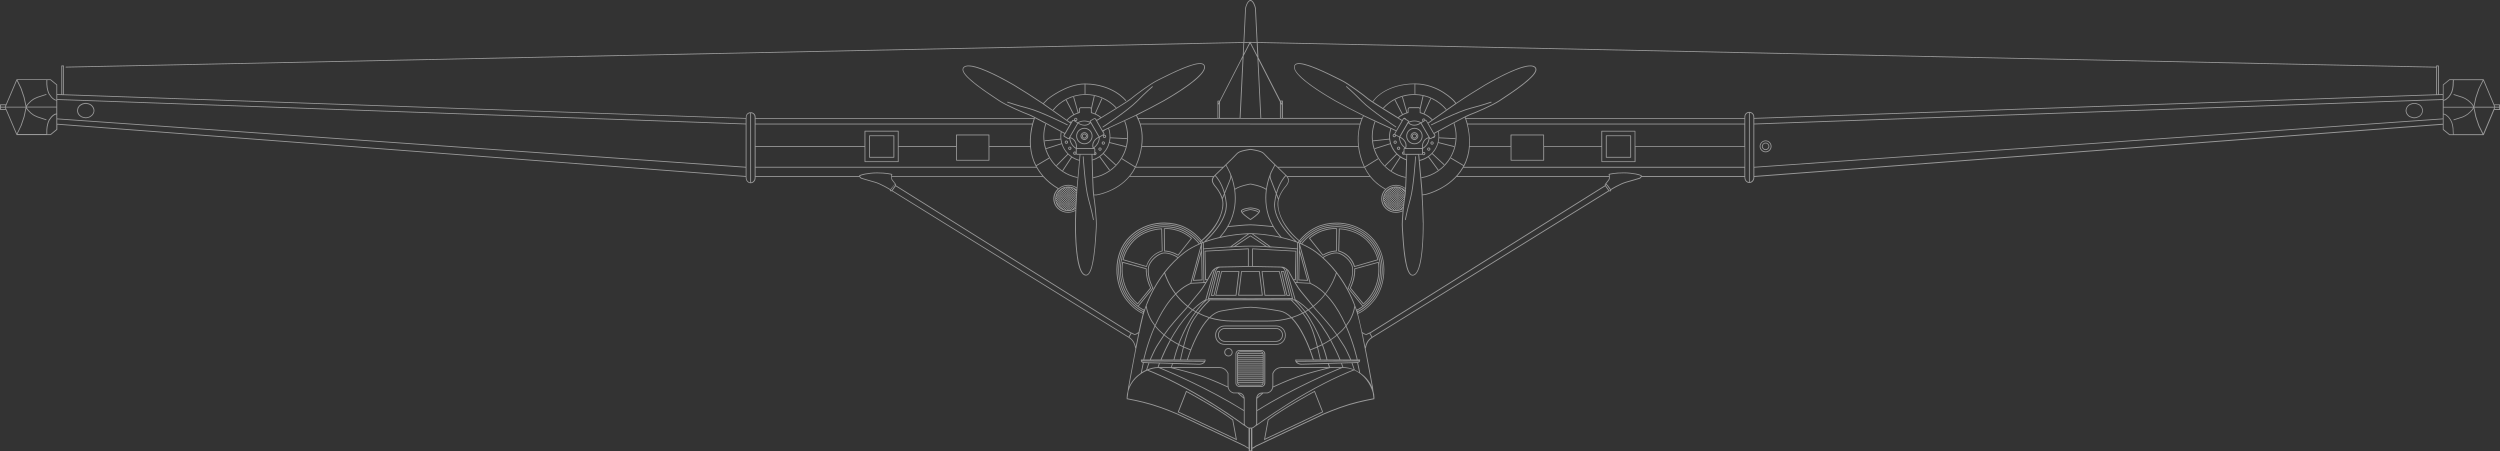 <?xml version="1.0" encoding="UTF-8"?><svg id="Layer_1" xmlns="http://www.w3.org/2000/svg" xmlns:xlink="http://www.w3.org/1999/xlink" viewBox="0 0 622.99 112.44"><rect x="0" y="0" width="622.99" height="112.44" fill="#333333" stroke="none"/><defs><style>.cls-1{fill:none;}.cls-2{fill:#fff;}.cls-3{opacity:.5;}</style><clipPath id="clippath"><rect class="cls-1" x="1327.91" y="-467.22" width="1441.11" height="1071.14"/></clipPath><clipPath id="clippath-1"><rect class="cls-1" x="653.88" y="-473.23" width="2772.61" height="1387.68"/></clipPath></defs><g class="cls-3"><path class="cls-2" d="M222.75,33.72h-6.07c-.06,0-.11.05-.11.11v5.37c0,.06.05.11.11.11h6.07c.06,0,.11-.05.11-.11v-5.37c0-.06-.05-.11-.11-.11ZM222.64,39.09h-5.86v-5.16h5.86v5.16Z"/><path class="cls-2" d="M23.52,27.56v-.18s-.08-.35-.08-.35c0,0,0-.02,0-.03l-.16-.32-.21-.29-.24-.24-.17-.13-.32-.16-.21-.08-.57-.12h-.42s-.54.12-.54.12c0,0-.02,0-.03,0l-.48.24-.32.24-.12.12s-.01.02-.02.03l-.07.14-.1.1s-.01.02-.02.03l-.09.18-.12.53v.38s.08.35.08.35c0,0,0,.02,0,.03l.17.33.23.31s.01.02.02.02l.47.35s.02.01.02.01l.41.16.64.12h.22s.62-.12.62-.12c.01,0,.02,0,.03,0l.15-.07.19-.08s.02,0,.02-.01l.47-.35s.02-.01.02-.02l.35-.47s.01-.02.02-.04l.03-.14.08-.21.04-.18v-.19s0,0,0,0ZM23.28,27.87l-.08.21-.03.13-.33.44-.44.33-.19.08-.14.07-.59.11h-.18s-.6-.11-.6-.11l-.38-.15-.44-.33-.21-.28-.15-.3-.04-.19-.04-.13v-.32s.11-.48.11-.48l.07-.14.1-.1s.01-.02.02-.03l.07-.14.09-.09.3-.22.45-.23.38-.08.13-.04h.37s.53.11.53.11l.19.07.29.15.14.11.22.22.18.26.15.3.04.19.04.13v.16s0,0,0,0v.17s-.03.14-.03.14Z"/><path class="cls-2" d="M622.89,26.01h-1.34l-2.61-6.2s-.01,0-.01-.01c0-.01-.01-.02-.02-.03,0,0,0-.01-.01-.01,0,0,0,0,0,0,0,0-.02,0-.02,0,0,0-.01,0-.02,0h-8.45s-.02,0-.03.01c-.01,0-.02,0-.03.01l-1.56,1.28s0,0,0,0c-.01,0-.01.02-.02.04,0,.01-.01.02-.02.04,0,0,0,0,0,0v2.31l-.99.03v-7.05c0-.06-.05-.11-.11-.11h-.47c-.06,0-.11.05-.11.11v.2l-293.69-6.15-.42-8.47c-.02-.08-.42-1.91-1.32-2.01,0,0,0,0-.01,0,0,0,0,0-.01,0-.91.1-1.31,1.93-1.33,2.03l-.42,8.45L16.43,16.62c-.06,0-.1.05-.1.11,0,.06.05.1.11.1h0l293.41-6.14-.16,3.19-5.74,11.21s-.01,0-.02,0h-.43c-.06,0-.11.05-.11.11v4.21h-19.74s-.01,0-.02,0l-.3-.68c1.98-.98,5.65-2.91,6.77-3.55l.1-.06c3.48-2,9.41-5.71,10.03-8,.09-.35.06-.65-.09-.91-.85-1.48-5.94.81-10.79,3.25-.37.19-.68.34-.89.44-1.72.82-5.84,3.89-6.72,4.66-.32.28-1.82,1.24-3.47,2.28-.06.04-.12.08-.18.11-1.31.82-2.69,1.67-3.66,2.26-.42-.35-.9-.64-1.41-.87l1.7-3.79c-.06-.03-.13-.06-.19-.09l-1.7,3.8c-.25-.1-.5-.19-.76-.26v-.82s0-.02,0-.03l.73-3.23c-.07-.02-.14-.04-.21-.05l-.68,2.99c-.09-.08-.18-.13-.28-.13h-2.31c-.21,0-.43.23-.44.44l-.02.8s-.07.02-.11.04l-1.12-3.93c-.07.02-.14.04-.2.06l1.12,3.93c-.32.1-.62.23-.91.38l-1.87-3.61c-.06.03-.13.06-.19.1l1.87,3.61c-.62.34-1.17.79-1.63,1.31-.88-.62-2.14-1.51-3.32-2.34-.06-.04-.12-.08-.17-.12-.88-.62-1.68-1.18-2.22-1.56,0,0,0,0,0,0l1.03-1.06s4.58-3.73,9.14-3.76v2.45c.07,0,.14-.01.21-.01v-2.43c3.49.03,6.01,1.12,7.5,2.04,1.64,1.01,2.45,2.03,2.46,2.04.04.05.1.05.15.02.05-.04.05-.1.02-.15-.03-.04-.84-1.06-2.51-2.09-1.53-.94-4.12-2.07-7.72-2.08,0,0,0,0,0,0,0,0,0,0,0,0-.01,0-.03,0-.04,0-4.66,0-9.29,3.78-9.34,3.82l-1.04,1.06s0,.02-.01.03c-.04-.03-.1-.07-.14-.09-1.52-1.05-5.81-3.77-7.06-4.5l-.1-.06c-3.48-2.01-9.65-5.3-11.95-4.68-.35.09-.6.27-.75.53-.85,1.48,3.67,4.73,8.21,7.73.35.23.63.42.82.55,1.57,1.07,6.28,3.11,7.4,3.49.2.07.69.3,1.34.63l-.02.09h-69.41v-.21c0-.7-.52-1.22-1.21-1.23,0,0,0,0,0,0,0,0,0,0,0,0,0,0,0,0-.01,0-.71,0-1.22.51-1.22,1.22v.22L15.93,23.5v-7.08c0-.06-.05-.11-.11-.11h-.43c-.06,0-.11.05-.11.11v7.06l-1.03-.04v-2.31s0,0,0,0c0-.01,0-.02-.02-.04,0-.01,0-.03-.02-.04,0,0,0,0,0,0l-1.56-1.28s-.02,0-.03-.01c-.01,0-.02-.01-.03-.01H4.19s-.01,0-.02,0c0,0-.02,0-.02,0,0,0,0,0,0,0,0,0,0,.01-.01.01-.01,0-.02.01-.02.03,0,0-.01,0-.01.01l-2.64,6.2H.11c-.06,0-.11.05-.11.11v1.17c0,.06.05.11.11.11h1.35l2.64,6.2s.01.01.02.02c0,0,0,.01.01.02,0,0,.01,0,.02.01,0,0,0,0,0,0,.02,0,.03.01.05.01h8.41s.05,0,.07-.02l1.56-1.28s0,0,0,0c.01,0,.01-.02.02-.04,0-.01.01-.02.02-.04,0,0,0,0,0,0v-1.21l171.56,13.02v.25c0,.73.55,1.33,1.22,1.33,0,0,0,0,.01,0,0,0,0,0,0,0,0,0,0,0,0,0,.67-.01,1.21-.59,1.21-1.31v-.26h25.88c.11.17.3.34.38.4l.04.02s1.79.55,3.35.97c1.54.42,3.8,1.82,3.83,1.84l.03-.05c-.03.07-.05.15-.03.22.02.07.06.12.12.16.05.03.09.04.14.04.08,0,.15-.03.21-.08l58.98,36.52h0s.03.02.05.04l.03.02c.4.22,1.36.92,1.6,2.6h.07c-.94,4.81-1.82,9.72-1.84,9.8l-.1.82c-.15.57-.25,1.17-.27,1.82h.04s-.03.23-.03.23l.1.02s3.24.57,6.2,1.46c2.96.88,6.3,2.34,6.33,2.35l16.86,7.99c.06.05.54.41.93.55v.64h.91v-.64c.4-.14.87-.5.91-.54l16.87-8s3.38-1.47,6.33-2.35c2.96-.88,6.17-1.45,6.2-1.46l.1-.02-.03-.23h.04c-.02-.65-.11-1.25-.27-1.82l-.1-.82c-.01-.08-.89-4.99-1.84-9.81h.07c.24-1.67,1.2-2.36,1.6-2.59l.03-.02s.04-.03.05-.05h0s58.94-36.48,58.94-36.48c.07.03.15.06.23.06.05,0,.1-.01.15-.04.06-.04.11-.09.12-.16.02-.08,0-.16-.03-.22l.03.05s2.28-1.42,3.83-1.84c1.56-.42,3.33-.97,3.35-.97l.04-.02c.08-.06.26-.23.38-.4h25.63v.17c0,.73.55,1.33,1.22,1.33,0,0,0,0,.01,0,0,0,0,0,0,0,0,0,0,0,0,0,.67-.01,1.21-.59,1.21-1.31v-.19l171.58-13.02v1.21s0,0,0,0c0,.01,0,.02.02.04,0,.01,0,.03.02.04,0,0,0,0,0,0l1.56,1.28s.04.02.07.02h8.45s.03,0,.05-.01c0,0,0,0,0,0,0,0,.01,0,.02-.01,0,0,0-.01.01-.02,0,0,.01-.01.02-.02l2.61-6.2h1.34c.06,0,.11-.05.11-.11v-1.17c0-.06-.05-.11-.11-.11ZM622.78,26.22v.37h-.99l-.16-.37h1.15ZM618.83,33.3l-.98-1.96-.77-2.28-.48-2.25h4.96l-2.73,6.49ZM610.43,33.44l-1.49-1.23v-3.67l.25.05.32.17.57.49.46.61.34.68.19.69.12.77.07,1.45h-.82ZM610.43,19.96h.82l-.07,1.44-.11.77-.19.68-.34.68-.45.61-.57.49-.34.19-.25.05v-3.67l1.49-1.23ZM621.56,26.59h-4.96l.48-2.23.77-2.28.99-1.97,2.73,6.49ZM617.65,22l-.78,2.31-.45,2.11-.26-.45-.51-.55-.6-.51-.67-.43-.67-.32-2.18-.7c-.06-.02-.12.01-.13.07-.02.06.01.12.07.13l1.44.47.73.23.65.3.65.42.58.5.49.53.29.5h-7.34v-1.52l.3-.06s.02,0,.03-.01l.37-.21.6-.52.48-.64.36-.72.2-.71.12-.79.07-1.46h7.2l-1.02,2.04ZM608.73,29.52l-171.57,12.05v-10.56l171.57-6.1v4.62ZM437.17,41.78l171.57-12.05v1.11l-171.57,13.02v-2.08ZM611.39,31.98l-.12-.79-.2-.72-.36-.72-.48-.64-.6-.52-.35-.19s-.02,0-.03-.01l-.3-.06v-1.52h7.34l-.28.48-.5.54-.57.5-.65.42-.65.31-2.18.7c-.06.02-.09.08-.07.13.01.04.06.07.1.07.01,0,.02,0,.03,0l2.19-.71.67-.32.67-.44.59-.51.52-.56.25-.43.45,2.12.78,2.31,1.01,2.03h-7.2l-.07-1.47ZM608.73,24.69l-171.57,6.1v-1.19l169.95-5.89s.03.02.04.02c.02,0,.04-.01.05-.02l1.52-.05v1.03ZM607.27,16.53h.26v6.96h-.26s0-6.96,0-6.96ZM607.06,16.84v6.66l-169.91,5.89v-.28c0-.7-.52-1.22-1.21-1.23,0,0,0,0,0,0,0,0,0,0,0,0,0,0,0,0-.01,0-.71,0-1.22.51-1.22,1.22v.3h-69.41l-.11-.19c.55-.28.96-.47,1.14-.53,1.11-.38,5.83-2.42,7.4-3.49.19-.13.48-.32.83-.55,4.54-2.99,9.06-6.25,8.21-7.72-.15-.26-.4-.44-.75-.53-2.3-.62-8.47,2.67-11.95,4.68l-.1.06c-1.26.72-5.55,3.44-7.06,4.5-.02.01-.04.03-.06.04,0-.02,0-.04-.01-.05l-.39-.5s-3.89-4.32-9.79-4.32c-.01,0-.03,0-.04,0,0,0,0,0,0,0,0,0,0,0,0,0-6.91.02-9.92,3.66-9.94,3.7l-.65.77c-.52-.34-.89-.6-1.03-.72-.88-.78-5.01-3.84-6.72-4.66-.21-.1-.51-.25-.89-.44-4.86-2.43-9.94-4.72-10.79-3.25-.15.26-.18.57-.09.91.62,2.29,6.55,6,10.03,8l.1.06c1.16.67,5.12,2.75,7.02,3.67l-.16.39s-.03.07-.08.16c0,0,0,0,0,0h-19.74v-4.21c0-.06-.05-.11-.11-.11h-.47s-.01,0-.02,0l-5.49-10.76-.18-3.62,293.68,6.15ZM363,44.09h37.96c0,.26-.03.53-.15.68-.31.41-.72.93-.72.93h.01c-.06.04-.14.1-.18.21-.03.09-.01.18.02.28l-58.6,36.68-.02-.02-.08.03s-.36.14-.7.34c-.19.11-.74-.21-1.07-.48l-.02.02c-.32-1.51-.62-2.85-.86-3.8-.05-.21-.13-.47-.21-.76.19-.06,1.87-.65,3.99-3.18,3.36-4,3.79-11.72-.66-16.06-2.95-2.88-6.33-3.48-8.65-3.48-1.84,0-3.7.4-5.11,1.09-2.17,1.06-3.55,2.52-4.18,3.3-2.12-1.76-5.23-5.33-5.23-9.12,0-2.11,1.86-4.19,1.88-4.21.03-.03.77-.86.77-1.59,0-.34-.14-.63-.29-.86h20.47s.02-.01.04-.02c1,1.24,2.25,2.29,3.74,3.12,0,0,0,0,.01,0-.59.62-.96,1.44-.96,2.35,0,1.93,1.64,3.49,3.66,3.49.6,0,1.16-.14,1.66-.38-.14,1.57-.24,3.18-.17,4.07.02.23.04.57.06.99.32,5.42.88,10.97,2.59,10.97.3,0,.58-.13.84-.38,1.68-1.68,1.92-8.67,1.92-12.69v-.12c0-1.14-.13-4.54-.26-6.83l.78-.1c.05-.01,4.44-1,7.68-4.49,0,0,.01,0,.02,0ZM401.37,47.12l-.59-.8-.47-.56c.12-.15.42-.54.67-.87.28-.37.18-1.1.14-1.37.33-.08,1.55-.34,3.54-.34,2.21,0,4.07.49,4.29.68-.02.08-.18.28-.37.44-.2.06-1.86.57-3.32.97-1.55.42-3.72,1.76-3.87,1.86,0,0,0,0,0,0ZM335.42,81.5c1.82,4.17,2.65,7.95,2.68,8.09h-1.41c-.06-.14-1.16-2.62-1.58-3.28-.08-.12-.19-.3-.33-.52-.35-.56-.88-1.4-1.47-2.28.74-.61,1.45-1.31,2.08-2.09.01.03.03.06.04.08ZM312.03,106.55h-.84c-.06-.02-.13-.05-.21-.1l-.03-.02c-.41-.26-.79-.5-.79-.86v-6.27s-.04-1.49-1.57-1.49h-1.2c-.12-.03-1.27-.31-1.27-1.7v-3.07s-.58-1.55-2.21-1.55h-11.89l.25-.81,6.58.19h0c.86,0,1.56-.49,1.56-1.09v-.17h-4.4c.25-.8,2.27-7.17,5.41-10.31,1.69.51,3.62.82,5.83.82h8.69c2.2,0,4.13-.31,5.83-.82,3.14,3.14,5.14,9.5,5.38,10.31h-4.38v.17c0,.6.7,1.09,1.56,1.09h0l6.59-.19.25.81h-11.89c-1.63,0-2.2,1.53-2.2,1.55v3.07c0,1.4-1.15,1.68-1.27,1.7h-1.2c-1.53,0-1.57,1.47-1.57,1.49v6.27c0,.36-.38.6-.79.86l-.04.02c-.08.05-.14.08-.21.1ZM284.51,89.8h15.71s-.02.09-.03.14l-15.67-.11s0-.02,0-.03ZM287.86,81.38c.63.78,1.34,1.48,2.08,2.1-.6.89-1.14,1.74-1.49,2.31-.14.22-.25.4-.33.52-.43.66-1.52,3.14-1.58,3.28h-1.41c.03-.14.85-3.91,2.67-8.09.02-.04.04-.09.06-.13ZM283.75,82.76l-.02-.02c-.33.26-.88.59-1.07.48-.33-.2-.68-.33-.7-.34l-.08-.03-.02.02-58.6-36.68c.04-.1.05-.19.02-.28-.04-.11-.12-.17-.18-.2h.01s-.41-.54-.72-.95c-.12-.15-.15-.42-.15-.68h37.69c1.02,1.14,2.23,2.13,3.64,2.95.01,0,.02,0,.03,0-.68.63-1.11,1.52-1.11,2.5,0,1.93,1.64,3.49,3.66,3.49.66,0,1.28-.17,1.81-.46-.05,1.25-.08,2.36-.08,2.92v.12c0,4.02.24,11.01,1.92,12.69.25.25.53.38.84.38,1.71,0,2.26-5.55,2.59-10.97.02-.42.04-.75.06-.99.14-1.84-.41-6.68-.65-8.03h.59c.06,0,5.01-.75,8.25-4.63.01,0,.03.02.04.02h20.76c-.15.23-.29.53-.29.86,0,.73.74,1.55.77,1.59.02.02,1.88,2.1,1.88,4.21,0,3.79-3.11,7.36-5.23,9.12-.63-.78-2-2.24-4.18-3.3-1.41-.69-3.27-1.09-5.11-1.09-2.32,0-5.7.6-8.65,3.48-4.45,4.34-4.02,12.05-.66,16.06,2.12,2.53,3.8,3.12,3.99,3.18-.09.29-.16.56-.21.76-.25.95-.54,2.28-.86,3.8ZM240.13,17.02c.12-.21.33-.36.62-.43.17-.04.36-.07.58-.07,1.94,0,5.94,1.68,11.2,4.73l.1.06c1.25.72,5.53,3.44,7.05,4.49,1.41.98,6.31,4.44,7.06,4.96l-1.38,2.39c-1.01-.55-7.97-4.35-8.92-4.67-1.11-.37-5.79-2.4-7.35-3.46-.19-.13-.48-.32-.83-.55-2.46-1.62-9.01-5.94-8.14-7.44ZM269.08,28.13l.02-.97c0-.1.13-.22.22-.22h2.31s0,0,0,0c.04,0,.1.03.15.08.05.05.08.1.07.15v.99s.07.02.07.02c.86.22,1.64.61,2.3,1.14-.44.27-.77.47-.95.58,0,0,0,0,0,0,0-.15-.1-.27-.22-.33h0c-.04-.07-.1-.12-.18-.14-.08-.02-.16-.01-.22.03l-.93.54c-.07.04-.12.1-.14.18-.01.05,0,.1,0,.14-.29-.11-.81-.27-1.42-.27-.83,0-1.49.37-1.61.44-.02-.01-.03-.03-.05-.04l-.49-.29s.04.01.06.01c0,0,.02,0,.02,0,.22-.01.4-.21.38-.43-.01-.22-.2-.39-.43-.38-.11,0-.21.06-.28.14-.07.08-.11.19-.1.29,0,.09.04.16.09.23l-.18-.11c-.07-.04-.15-.05-.22-.03-.08.02-.14.07-.18.14l-.18.31c-.06-.03-.13-.06-.21-.05-.09,0-.17.05-.23.1-.15-.11-.34-.24-.57-.4.78-.87,1.81-1.51,3-1.82l.08-.02ZM289.44,19.63c2.64-1.32,9.65-4.83,10.52-3.33.12.21.14.46.07.75-.44,1.62-4.06,4.49-9.93,7.88l-.1.06c-1.25.72-5.74,3.07-7.41,3.86-1.56.73-7,3.25-7.83,3.63l-1.38-2.39c.98-.6,7.76-4.73,8.51-5.39.88-.77,4.97-3.82,6.67-4.63.21-.1.52-.25.89-.44ZM264.45,34c0-.36.03-.71.09-1.06.33.18.58.32.71.39l-.2.35c-.08.14-.03.32.11.4l.93.54s.1.04.15.04c.09,0,.17-.05.22-.11.05.31.17.84.47,1.36.4.69,1.02,1.08,1.18,1.17-.01.03-.02.07-.02.11v.66c-.08-.06-.17-.1-.28-.09-.11,0-.21.06-.28.14-.07.08-.11.19-.1.29.01.22.19.38.41.38,0,0,.02,0,.03,0,.11,0,.21-.06.28-.14.05.08.14.13.24.13h.65c-.02.22-.06.67-.11,1.27-2.57-.69-4.48-3.03-4.48-5.82ZM268.07,29.56s0,0,.01,0c.1,0,.19.08.19.18,0,.11-.08.2-.18.21-.11,0-.2-.08-.21-.18,0-.05.01-.1.05-.14.03-.04.08-.06.13-.07ZM272.26,39.76c-.01-.57-.03-1.01-.03-1.21h.33s0,.01.01.02c.07.07.17.1.27.1,0,0,.02,0,.03,0,.11,0,.21-.06.28-.14.07-.08.11-.19.1-.29-.01-.18-.15-.33-.32-.37v-.69c0-.15-.12-.28-.27-.29.23-.18.66-.57.98-1.12.38-.67.42-1.36.42-1.58.03,0,.06,0,.08-.02l.84-.49s-.04.02-.05.04c-.07.08-.11.19-.1.29,0,.11.06.21.14.28.08.07.17.1.27.1,0,0,.02,0,.03,0,.22-.01.4-.21.38-.43s-.21-.39-.43-.38c-.04,0-.08.02-.12.03.06-.04.1-.1.12-.17.02-.08.01-.16-.03-.22l-.27-.46s.01,0,.02,0c.18-.01.32-.14.36-.31.24-.11.54-.25.88-.41.21.61.33,1.27.33,1.95,0,2.71-1.79,5-4.25,5.76ZM267.65,38.17c0-.05.01-.1.05-.14.03-.04.08-.06.13-.07,0,0,0,0,.01,0,.05,0,.09.02.13.05.04.03.06.08.07.13,0,.05-.01.1-.05.14s-.08.06-.13.07c-.1,0-.2-.08-.21-.18ZM268.45,30.67s0,.04,0,.06l-1.98,3.43h-.03s0,.05,0,.05l-.11.2s-.08.05-.11.03l-.93-.54s-.03-.03-.04-.05c0-.02,0-.04,0-.06l2.12-3.67s.03-.03.05-.04c.02,0,.04,0,.06,0l.93.54s.03.03.04.05ZM266.85,30.57s-.06-.04-.1-.07c.02,0,.03-.02.05-.02,0,0,0,0,.01,0,.03,0,.05.02.07.03l-.04.06ZM268.78,30.6c.24-.12.77-.35,1.39-.35s1.19.2,1.43.3c-.18.18-.64.56-1.33.56s-1.26-.33-1.49-.5ZM272.77,29.63s.03-.01.04-.01c0,0,.01,0,.02,0,.02,0,.04.02.05.04l2.12,3.67s.01.04,0,.06c0,.02-.02.04-.04.05l-.93.54s-.04.01-.06,0c-.02,0-.04-.02-.05-.04l-2-3.47.02-.03-.05-.02-.09-.16s-.01-.04,0-.06c0-.02.02-.04.04-.05l.93-.54ZM275.04,34.01c0-.05.01-.1.05-.14.03-.04.08-.06.13-.07,0,0,0,0,.01,0,.1,0,.19.08.19.18,0,.11-.08.2-.18.21-.11,0-.2-.08-.21-.18ZM268.39,38.34s-.08-.04-.08-.08v-1.07s.04-.08.08-.08h4.24s.08.04.08.08v1.07s-.04.08-.08.08h-4.24ZM268.12,36.83c-.23-.15-.69-.49-1-1.03-.32-.55-.43-1.13-.46-1.39.25.07.8.27,1.15.87.35.61.34,1.26.31,1.54ZM273.46,35.67c-.32.55-.77.93-.97,1.09-.07-.25-.16-.83.18-1.43.35-.61.92-.92,1.18-1.04-.01.27-.08.84-.39,1.38ZM272.98,38.4s-.08.06-.13.07c0,0,0,0,0,0,.05-.05.08-.12.08-.2v-.15c.06.03.1.08.11.15,0,.05-.01.1-.05.14ZM270.28,31.31c.81,0,1.32-.44,1.5-.64l1.96,3.4s.02.02.02.03c-.29.13-.9.46-1.28,1.13-.43.74-.26,1.43-.18,1.66h-3.91s-.04,0-.06.01c.04-.28.07-1.01-.33-1.72-.41-.7-1.04-.92-1.31-.98l1.94-3.36s.02-.05.03-.08c.25.18.85.55,1.63.55ZM269.25,38.55h2.76c.03,1.15.22,9.08.41,10.06.23,1.15.82,6.21.67,8.09-.02.23-.04.57-.06.99-.17,2.95-.64,10.77-2.37,10.77-.25,0-.47-.1-.69-.32-1.19-1.19-1.86-5.76-1.86-12.54v-.12c0-1.44.21-6.51.36-8.35.14-1.71.68-7.69.77-8.6ZM266.18,46.26c.8,0,1.53.26,2.11.69,0,.06-.01.12-.01.18,0,.03,0,.07,0,.1-.56-.46-1.29-.75-2.09-.75-1.78,0-3.23,1.37-3.23,3.06s1.45,3.06,3.23,3.06c.68,0,1.31-.2,1.83-.55,0,.09,0,.18-.01.27-.53.32-1.15.5-1.82.5-1.9,0-3.45-1.47-3.45-3.28s1.55-3.28,3.45-3.28ZM266.35,52.37l-.14-.14.19-.19.19.19-.13.13s-.07,0-.11.01ZM265.76,52.35l-.12-.12.19-.19.19.19-.13.13s-.09,0-.14-.01ZM265.61,46.75l.14.14-.19.19-.19-.19.11-.11s.09-.02.14-.03ZM267.9,50.92l-.1.1-.1-.1-.1-.1.19-.19.19.19-.1.1ZM266.68,52.14l-.19-.19.19-.19.1.1.1.1-.1.1-.1.1ZM263.31,49.51l.19.19-.19.19-.12-.12s-.01-.09-.01-.13l.14-.14ZM263.17,49.48s0-.07.01-.1l.04.04-.05.05ZM263.45,48.35c.04-.09.09-.17.14-.25l.19.19-.1.1-.1.1-.1-.1-.04-.04ZM266.31,46.9l-.19.19-.19-.19.19-.19s0,0,0,0l.19.19ZM266.96,46.98l.19.19-.19.19-.1-.1-.1-.1.1-.1.1-.1ZM268,47.46l-.19.19-.19-.19.19-.19.19.19ZM267.9,48.12l-.1.1-.1-.1-.1-.1.19-.19.19.19-.1.1ZM267.72,51.11l-.19.19-.19-.19.1-.1.1-.1.1.1.1.1ZM266.86,51.76l-.1-.1.1-.1.1-.1.19.19-.19.19-.1-.1ZM263.78,48.48l.1-.1.1.1.1.1-.19.19-.19-.19.1-.1ZM264.72,47.54l.19.19-.19.19-.1-.1-.1-.1.1-.1.1-.1ZM266.78,47.36l.1.1-.1.1-.1.1-.19-.19.19-.19.1.1ZM267.34,48.12l-.1.1-.1-.1-.1-.1.19-.19.19.19-.1.1ZM267.34,50.92l-.1.1-.1-.1-.1-.1.19-.19.19.19-.1.1ZM266.86,51.2l-.1-.1.19-.19.1.1.1.1-.19.19-.1-.1ZM266.12,51.02l-.1-.1-.1-.1.19-.19.19.19-.1.1-.1.1ZM265.56,51.02l-.1-.1-.1-.1.19-.19.19.19-.1.1-.1.1ZM265,51.02l-.1-.1-.1-.1.19-.19.19.19-.1.1-.1.1ZM263.96,48.3l.19-.19.19.19-.1.1-.1.1-.1-.1-.1-.1ZM264.53,47.92l.1.1-.1.1-.1.1-.19-.19.19-.19.1.1ZM266.78,47.92l.1.1-.19.19-.1-.1-.1-.1.19-.19.1.1ZM267.16,48.3l-.19.19-.1-.1-.1-.1.19-.19.1.1.1.1ZM266.86,50.64l-.1-.1.1-.1.1-.1.19.19-.19.19-.1-.1ZM264.34,48.48l.1-.1.19.19-.1.1-.1.1-.19-.19.1-.1ZM265,48.38l.1.1.1.1-.19.19-.19-.19.1-.1.1-.1ZM265.56,48.38l.1.1.1.1-.19.19-.19-.19.1-.1.1-.1ZM266.88,48.58l-.19.19-.1-.1-.1-.1.19-.19.1.1.1.1ZM266.78,50.36l-.1.1-.19-.19.1-.1.1-.1.19.19-.1.1ZM264.52,49.42l.1-.1.1-.1.19.19-.19.19-.1-.1-.1-.1ZM264.52,48.86l.1-.1.1-.1.19.19-.19.19-.1-.1-.1-.1ZM266.5,48.76l.1.1-.1.1-.1.1-.19-.19.19-.19.1.1ZM266.59,49.42l-.1.1-.1.1-.19-.19.19-.19.1.1.1.1ZM266.31,49.14l-.19.19-.19-.19.19-.19.19.19ZM266.03,49.42l-.19.19-.19-.19.19-.19.19.19ZM265.84,49.05l-.19-.19.19-.19.19.19-.19.19ZM265.75,49.14l-.19.19-.19-.19.19-.19.19.19ZM265.47,49.42l-.19.19-.19-.19.19-.19.19.19ZM265.28,49.05l-.19-.19.19-.19.19.19-.19.19ZM265.19,49.14l-.19.19-.19-.19.19-.19.19.19ZM265,49.51l.19.19-.19.19-.19-.19.19-.19ZM265.28,49.79l.19.19-.19.19-.19-.19.19-.19ZM265.36,49.7l.19-.19.19.19-.19.19-.19-.19ZM265.84,49.79l.19.19-.19.19-.19-.19.19-.19ZM265.92,49.7l.19-.19.19.19-.19.19-.19-.19ZM266.4,49.79l.1.1.1.1-.1.1-.1.1-.19-.19.19-.19ZM266.58,49.8l-.1-.1.1-.1.1-.1.19.19-.19.19-.1-.1ZM266.58,49.24l-.1-.1.1-.1.1-.1.19.19-.19.19-.1-.1ZM266.59,48.3l-.19.19-.1-.1-.1-.1.19-.19.1.1.1.1ZM266.12,48.38l.1.1.1.1-.19.19-.19-.19.1-.1.1-.1ZM264.53,49.04l.1.1-.1.1-.1.1-.19-.19.19-.19.1.1ZM264.53,49.6l.1.1-.1.1-.1.1-.19-.19.19-.19.1.1ZM264.52,49.98l.1-.1.1-.1.19.19-.19.19-.1-.1-.1-.1ZM265,50.07l.19.19-.19.19-.19-.19.19-.19ZM265.28,50.35l.19.19-.19.19-.19-.19.19-.19ZM265.36,50.26l.19-.19.19.19-.19.19-.19-.19ZM265.84,50.35l.19.19-.19.19-.19-.19.19-.19ZM265.92,50.26l.19-.19.19.19-.19.19-.19-.19ZM266.4,50.35l.19.19-.19.19-.19-.19.19-.19ZM266.77,49.98l.19-.19.19.19-.19.19-.19-.19ZM266.77,49.42l.19-.19.19.19-.19.19-.19-.19ZM266.77,48.86l.19-.19.19.19-.19.19-.19-.19ZM266.12,48.21l-.19-.19.19-.19.19.19-.19.19ZM266.03,48.3l-.1.1-.1.1-.1-.1-.1-.1.19-.19.19.19ZM265.37,48.4l-.1.1-.1-.1-.1-.1.19-.19.19.19-.1.1ZM264.81,48.4l-.1.1-.19-.19.1-.1.1-.1.19.19-.1.1ZM264.35,48.86l-.19.19-.19-.19.19-.19.19.19ZM264.35,49.42l-.19.19-.19-.19.19-.19.19.19ZM264.35,49.98l-.19.19-.19-.19.19-.19.19.19ZM264.44,50.07l.1.1.1.1-.1.1-.1.1-.19-.19.19-.19ZM264.52,50.54l.1-.1.1-.1.19.19-.19.19-.1-.1-.1-.1ZM266.49,50.82l.19-.19.1.1.1.1-.19.19-.1-.1-.1-.1ZM267.05,50.26l.19-.19.19.19-.19.19-.19-.19ZM267.05,49.7l.19-.19.19.19-.19.19-.19-.19ZM267.05,49.14l.19-.19.19.19-.19.19-.19-.19ZM267.05,48.58l.19-.19.19.19-.19.19-.19-.19ZM266.96,47.93l-.1-.1-.1-.1.1-.1.1-.1.19.19-.19.19ZM266.59,47.74l-.19.19-.19-.19.19-.19.19.19ZM266.12,47.65l-.19-.19.19-.19.19.19-.19.19ZM266.03,47.74l-.19.19-.19-.19.19-.19.19.19ZM265.75,48.02l-.19.19-.19-.19.19-.19.19.19ZM265.28,47.93l-.19-.19.19-.19.19.19-.19.19ZM265.19,48.02l-.19.19-.19-.19.19-.19.19.19ZM264.15,47.93l-.19-.19.19-.19.19.19-.19.19ZM264.07,48.02l-.19.19-.19-.19.19-.19.19.19ZM264.07,49.14l-.19.19-.19-.19.19-.19.19.19ZM264.07,49.7l-.19.19-.19-.19.19-.19.19.19ZM263.79,49.98l-.19.19-.19-.19.19-.19.19.19ZM263.87,50.07l.19.19-.19.19-.19-.19.19-.19ZM264.15,50.35l.19.19-.19.19-.19-.19.19-.19ZM264.24,50.82l.19-.19.1.1.1.1-.19.19-.1-.1-.1-.1ZM264.52,51.11l.19-.19.1.1.1.1-.19.19-.1-.1-.1-.1ZM265,51.19l.19.19-.19.19-.19-.19.19-.19ZM265.08,51.11l.1-.1.1-.1.1.1.1.1-.19.19-.19-.19ZM265.56,51.19l.19.19-.19.19-.19-.19.19-.19ZM265.64,51.11l.1-.1.1-.1.1.1.1.1-.19.19-.19-.19ZM266.12,51.19l.19.19-.19.19-.19-.19.19-.19ZM266.2,51.11l.1-.1.1-.1.1.1.1.1-.19.19-.19-.19ZM266.68,51.19l.1.1.1.1-.1.1-.1.1-.19-.19.19-.19ZM267.05,51.39l.19-.19.19.19-.19.19-.19-.19ZM267.33,50.54l.19-.19.19.19-.19.19-.19-.19ZM267.33,49.98l.19-.19.19.19-.19.19-.19-.19ZM267.33,49.42l.19-.19.19.19-.19.19-.19-.19ZM267.33,48.86l.19-.19.19.19-.19.19-.19-.19ZM267.33,48.3l.1-.1.1-.1.1.1.1.1-.19.19-.19-.19ZM267.72,47.74l-.19.19-.19-.19.19-.19.19.19ZM267.24,47.65l-.19-.19.19-.19.19.19-.19.19ZM266.4,47.37l-.19-.19.19-.19.19.19-.19.19ZM266.03,47.18l-.19.19-.19-.19.19-.19.19.19ZM265.75,47.46l-.19.19-.19-.19.19-.19.19.19ZM265.28,47.37l-.19-.19.19-.19.19.19-.19.19ZM265.19,47.46l-.19.19-.19-.19.19-.19.19.19ZM264.63,47.46l-.1.1-.1.1-.19-.19.19-.19.1.1.1.1ZM263.79,48.86l-.19.19-.19-.19.19-.19.19.19ZM263.79,49.42l-.19.19-.19-.19.19-.19.19.19ZM263.23,49.98h-.01s0,0,0-.02l.02.02ZM263.31,50.07l.19.19-.17.17c-.03-.1-.07-.19-.1-.29l.08-.08ZM263.59,50.35l.19.19-.19.19-.19-.19.19-.19ZM263.68,50.82l.19-.19.19.19-.1.1-.1.1-.1-.1-.1-.1ZM264.06,51.01l.1-.1.1.1.1.1-.19.19-.19-.19.1-.1ZM264.44,51.19l.1.1.1.1-.1.1-.1.1-.19-.19.19-.19ZM264.52,51.67l.1-.1.1-.1.19.19-.19.19-.1-.1-.1-.1ZM264.8,51.95l.19-.19.19.19-.19.19-.19-.19ZM265.08,51.67l.19-.19.19.19-.19.19-.19-.19ZM265.56,51.75l.19.19-.19.19-.19-.19.19-.19ZM265.64,51.67l.19-.19.19.19-.19.19-.19-.19ZM266.12,51.75l.19.19-.19.19-.19-.19.19-.19ZM266.2,51.67l.19-.19.19.19-.19.19-.19-.19ZM267.24,51.75l.19.19-.19.19-.19-.19.19-.19ZM267.33,51.67l.19-.19.19.19-.19.19-.19-.19ZM267.61,51.39l.19-.19.19.19-.19.19-.19-.19ZM267.61,50.26l.19-.19.19.19-.19.19-.19-.19ZM267.61,49.7l.19-.19.19.19-.19.19-.19-.19ZM267.61,49.14l.19-.19.19.19-.19.19-.19-.19ZM267.61,48.58l.19-.19.19.19-.19.19-.19-.19ZM267.89,48.3l.1-.1.1-.1.1.1.02.02c0,.06,0,.11-.01.17l-.11.11-.19-.19ZM268.18,48.57s0,.01,0,.02h0s.01-.02.01-.02ZM268.17,48.02l.05-.05s0,.06,0,.09l-.04-.04ZM268.23,47.79l-.14.14-.19-.19.19-.19.15.15s0,.06,0,.09ZM268.02,47.31s.05.04.07.06h0s-.06-.06-.06-.06ZM267.72,47.18l-.19.19-.19-.19.18-.18s.05.03.08.04l.14.14ZM267.24,47.09l-.19-.19.05-.05c.1.03.2.06.29.09l-.15.15ZM266.96,46.81h0s0,0,0,0h0ZM266.73,46.75l.05.05.1.1-.1.1-.1.1-.19-.19.15-.15s.06,0,.09,0ZM266.4,46.81l-.1-.1c.06,0,.12.01.18.02l-.08.08ZM265.84,46.81l-.07-.07c.05,0,.11-.01.16-.02l-.09.09ZM265.19,46.9l-.19.19-.11-.11c.09-.04.19-.08.28-.11l.02.02ZM264.91,47.18l-.19.19-.1-.1-.1-.1h0c.08-.06.16-.09.25-.14l.14.14ZM263.41,48.48l.1.1-.19.19-.02-.02c.03-.1.06-.2.1-.29l.02.02ZM263.31,48.95l.19.19-.19.19-.11-.11c0-.06,0-.12.02-.18l.09-.09ZM263.51,50.82h0s0,0,0-.01h.01ZM263.59,50.91l.1.1.1.1-.07.07c-.06-.08-.1-.16-.15-.24l.03-.03ZM263.87,51.19l.19.19-.09.09c-.06-.07-.12-.14-.18-.21l.08-.08ZM264.06,51.56l.09-.09.19.19-.07.07c-.07-.06-.15-.11-.22-.17ZM264.44,51.75l.1.1.1.1-.02.02c-.08-.05-.16-.1-.24-.15l.06-.06ZM265.28,52.03l.19.19-.06.06c-.1-.03-.2-.05-.3-.09l.16-.16ZM265.56,52.31l.02.02s-.02,0-.03,0h0ZM266.12,52.31l.07.07s0,0-.01,0c-.04,0-.08-.01-.12-.01l.06-.06ZM266.68,52.31l.02.02s-.04,0-.05,0l.03-.03ZM266.77,52.23l.1-.1.1-.1.19.19c-.1.03-.2.07-.3.09l-.08-.08ZM267.52,52.03l.03.03s-.08.04-.12.06l.09-.09ZM267.61,51.95l.19-.19.11.11c-.08.05-.16.1-.25.14l-.06-.06ZM268.01,51.79l-.12-.12.15-.15c0,.09,0,.17-.01.25,0,0,0,0-.01.01ZM268.05,51.26l-.16-.16.1-.1.07-.07c0,.11,0,.22-.01.33ZM268.07,50.72l-.18-.18.19-.19h0c0,.13-.01.25-.02.38ZM268.1,50.17h-.01s-.19-.18-.19-.18l.19-.19.03.03c0,.12-.01.23-.02.35ZM268.13,49.57l-.04.04-.19-.19.19-.19.06.06c0,.1-.01.19-.02.29ZM268.08,49.05l-.19-.19.19-.19.09.09c0,.08,0,.15-.01.23l-.07.07ZM268.17,47.46l.02-.02s.04.03.06.05c0,.02,0,.03,0,.05l-.08-.08ZM311.52,31.01h27.31c-.34,1.26-.64,3.13-.38,5.42-.02-.02-.04-.03-.07-.03h-53.74s-.02,0-.03.01c.18-1.38.15-2.55.05-3.45-.09-.8-.24-1.46-.39-1.96h27.25ZM339.65,29.33l.16-.39c.07.04.15.07.21.1.52.25,1.48.69,2.55,1.19.06.03.13.06.19.09,1.28.59,2.69,1.25,3.72,1.72-.2.62-.32,1.28-.32,1.96,0,.19.01.37.03.56l-4.07.44c0,.07.02.14.03.21l4.06-.44c.04.32.1.64.19.95l-3.89,1.23s0,0,0,0c.02.07.04.13.06.2,0,0,0,0,.01,0l3.88-1.23c.3.93.81,1.76,1.47,2.44l-2.87,2.9c.05.05.1.1.15.15l2.87-2.9c.23.23.49.43.75.62l-2.25,3.42c.06.04.12.08.18.11l2.24-3.41c.43.28.9.51,1.4.68-.03,1.11-.07,2.69-.13,4.2,0,.07,0,.14,0,.22-.03.91-.07,1.78-.1,2.5-.63-.49-1.43-.78-2.3-.78-1,0-1.91.38-2.57,1.01,0-.02-.02-.04-.04-.05-2.3-1.28-4.01-3.07-5.1-5.32l3.33-2.07c-.04-.06-.07-.12-.11-.18l-3.31,2.06c-.04-.09-.09-.17-.12-.26-1.54-3.55-1.55-6.6-1.28-8.53.29-2.09.96-3.36.97-3.38ZM352.69,23.46v-2.45c5.76.03,9.53,4.2,9.56,4.24l.39.49s.03.01.04.02c-.5.35-1.28.89-2.14,1.5-.06.04-.12.08-.17.12-1.18.83-2.47,1.74-3.39,2.39-.56-.6-1.25-1.1-2.03-1.44l1.69-3.77c-.06-.03-.13-.06-.19-.09l-1.69,3.78c-.24-.1-.5-.19-.76-.26v-.82s0-.02,0-.03l.73-3.22c-.07-.02-.14-.04-.21-.05l-.68,2.98c-.09-.08-.18-.13-.28-.13h-2.31c-.21,0-.43.23-.44.44l-.02.8s-.07.02-.11.04l-1.12-3.94s0,0,0,0c-.07.02-.14.03-.2.05,0,0,0,0,0,0l1.12,3.94c-.32.1-.62.23-.91.38l-1.88-3.64c-.06.03-.13.06-.19.09l1.88,3.64c-.37.2-.71.44-1.02.71-.93-.57-2.28-1.4-3.57-2.21-.06-.04-.12-.08-.18-.11-.9-.56-1.77-1.11-2.43-1.55l.63-.76s.75-.92,2.32-1.81c1.43-.81,3.87-1.78,7.36-1.81v2.43c.07,0,.14,0,.21.01ZM349.32,30.09l-1.38,2.39c-.83-.38-6.27-2.9-7.83-3.63-1.67-.79-6.16-3.14-7.41-3.86l-.1-.06c-5.87-3.38-9.49-6.25-9.93-7.87-.08-.29-.06-.54.07-.75.15-.26.48-.37.93-.37,2.21,0,7.4,2.6,9.59,3.7.37.19.68.34.89.44,1.7.81,5.8,3.86,6.67,4.63.75.66,7.53,4.79,8.51,5.39ZM357.33,33.15l-1.38-2.39c.75-.53,5.65-3.98,7.06-4.96,1.51-1.05,5.8-3.77,7.05-4.49l.1-.06c5.87-3.4,10.16-5.09,11.78-4.66.29.08.5.22.62.43.87,1.5-5.68,5.82-8.14,7.44-.35.23-.63.42-.83.55-1.56,1.07-6.24,3.09-7.35,3.46-.95.32-7.91,4.12-8.92,4.67ZM353.77,39.87c-.06-.62-.1-1.1-.12-1.32h.65c.05,0,.1-.02.15-.04.07.1.19.16.32.16,0,0,.02,0,.03,0,.11,0,.21-.06.28-.14.07-.08.11-.19.1-.29,0-.11-.06-.21-.14-.28-.08-.07-.19-.11-.29-.1-.05,0-.1.02-.14.04v-.72s0-.07-.02-.11c.16-.09.78-.48,1.18-1.17.3-.52.42-1.05.47-1.36.04.05.09.08.15.1.03,0,.05.01.08.01.05,0,.1-.01.15-.04l.43-.25s.09.03.14.03c0,0,.02,0,.02,0,.2-.01.34-.16.37-.35.11-.09.15-.25.07-.37l-.2-.35c.16-.09.47-.26.89-.49.07.37.12.76.12,1.15,0,2.86-2,5.25-4.67,5.87ZM354.57,55.5v.12c0,6.78-.67,11.35-1.86,12.54-.21.21-.44.32-.69.32-1.74,0-2.2-7.83-2.38-10.77-.02-.42-.04-.76-.06-.99-.14-1.88.44-6.95.67-8.09.2-.98.39-8.91.41-10.06h2.76c.08.91.62,6.88.77,8.6.15,1.84.36,6.9.36,8.35ZM348.06,52.37l-.14-.14.19-.19.19.19-.13.13s-.07,0-.11.01ZM347.47,52.35l-.12-.12.19-.19.19.19-.13.13s-.09,0-.14-.01ZM346.48,47.04l.14.14-.19.19-.19-.19h0c.08-.06.16-.09.24-.14ZM347.32,46.75l.14.14-.19.19-.19-.19.11-.11s.09-.02.14-.03ZM348.44,46.75l.14.14-.19.19-.19-.19.15-.15s.06,0,.09,0ZM349.99,48.3l-.19.19-.19-.19.1-.1.1-.1.1.1.1.1ZM349.79,49.62l-.19-.19.19-.19.13.13s-.01.09-.02.14l-.11.11ZM349.71,50.82l-.19.19-.19-.19.1-.1.1-.1.1.1.1.1ZM345.02,49.51l.19.19-.19.19-.12-.12s-.01-.09-.01-.13l.14-.14ZM344.88,49.48s0-.07.01-.1l.04.04-.06.06ZM345.16,48.35c.04-.09.09-.17.14-.25l.19.19-.1.1-.1.1-.1-.1-.04-.04ZM348.02,46.9l-.19.19-.19-.19.19-.19s0,0,0,0l.19.19ZM349.61,48.12l-.1.1-.1-.1-.1-.1.19-.19.19.19-.1.1ZM349.14,51.39l-.1.1-.1.1-.19-.19.19-.19.1.1.1.1ZM349.14,51.95l-.1.1-.1.1-.19-.19.19-.19.1.1.1.1ZM345.3,50.74l-.1-.1-.1-.1.19-.19.19.19-.1.1-.1.1ZM345.48,48.48l.1-.1.1.1.1.1-.19.19-.19-.19.1-.1ZM348.95,47.26l.1.1.1.1-.1.1-.1.1-.19-.19.19-.19ZM345.67,49.98l.19-.19.19.19-.19.19-.19-.19ZM345.78,50.26l-.19.19-.19-.19.19-.19.19.19ZM345.67,48.3l.19-.19.19.19-.1.1-.1.1-.1-.1-.1-.1ZM348.77,48.2l.1.1-.19.19-.1-.1-.1-.1.19-.19.1.1ZM349.14,48.58l-.19.19-.1-.1-.1-.1.19-.19h0s.1.1.1.1l.1.1ZM348.2,50.64l-.1.1-.1-.1-.1-.1.19-.19.19.19-.1.1ZM347.55,50.74l-.1-.1-.1-.1.19-.19.19.19-.1.1-.1.1ZM346.98,50.74l-.1-.1-.1-.1.19-.19.19.19-.1.1-.1.1ZM347.27,48.38l.1.1.1.1-.19.19-.19-.19.1-.1.1-.1ZM347.83,48.38l.1.1.1.1-.19.19-.19-.19.1-.1.1-.1ZM348.39,48.38l.1.1.1.1-.19.19-.19-.19.1-.1.1-.1ZM348.58,49.14l-.19.19-.19-.19.19-.19.19.19ZM348.11,49.05l-.19-.19.19-.19.19.19-.19.19ZM346.42,49.62l-.19-.19.19-.19.19.19-.19.19ZM346.7,49.51l.19.19-.19.19-.19-.19.19-.19ZM347.35,49.42l.19-.19.19.19-.19.19-.19-.19ZM347.46,49.7l-.19.19-.19-.19.19-.19.19.19ZM347.46,49.14l-.19.19-.19-.19.19-.19.19.19ZM347.35,48.86l.19-.19.19.19-.19.19-.19-.19ZM347.18,49.42l-.19.19-.19-.19.19-.19.19.19ZM346.98,49.79l.19.19-.19.19-.19-.19.19-.19ZM347.27,50.07l.19.19-.19.19-.19-.19.19-.19ZM347.35,49.98l.19-.19.19.19-.19.19-.19-.19ZM347.83,50.07l.19.19-.19.19-.19-.19.19-.19ZM347.63,49.7l.19-.19.19.19-.19.19-.19-.19ZM347.63,49.14l.19-.19.19.19-.19.19-.19-.19ZM347.18,48.86l-.19.19-.19-.19.19-.19.19.19ZM346.9,49.14l-.19.19-.19-.19.19-.19.19.19ZM346.42,49.05l-.19-.19.19-.19.19.19-.19.19ZM346.34,49.14l-.19.19-.19-.19.19-.19.19.19ZM346.34,49.7l-.19.19-.19-.19.19-.19.19.19ZM346.42,49.79l.19.19-.19.19-.19-.19.19-.19ZM346.7,50.07l.19.19-.19.19-.19-.19.19-.19ZM347.91,49.98l.19-.19.19.19-.19.19-.19-.19ZM347.91,49.42l.19-.19.19.19-.19.19-.19-.19ZM348.67,49.06l-.19-.19.19-.19h0s.1.1.1.1l.1.1-.1.1-.1.1ZM348.2,48.4l-.1.1-.1-.1-.1-.1.19-.19.19.19-.1.1ZM347.83,48.21l-.19-.19.19-.19.19.19-.19.19ZM347.74,48.3l-.1.1-.1.1-.1-.1-.1-.1.19-.19.19.19ZM347.08,48.4l-.1.1-.1-.1-.1-.1.19-.19.19.19-.1.1ZM346.7,48.38l.1.1.1.1-.19.19-.19-.19.1-.1.1-.1ZM346.34,48.58l-.19.19-.19-.19.1-.1.1-.1.1.1.1.1ZM346.06,48.86l-.19.19-.19-.19.19-.19.19.19ZM346.06,49.42l-.19.19-.19-.19.19-.19.19.19ZM346.14,50.07l.19.19-.19.19-.19-.19.19-.19ZM346.23,50.54l.19-.19.19.19-.1.1-.1.1-.1-.1-.1-.1ZM346.61,50.73l.1-.1.1.1.1.1-.19.19-.19-.19.1-.1ZM347.17,50.73l.1-.1.1.1.1.1-.19.19-.19-.19.1-.1ZM347.73,50.73l.1-.1.1.1.1.1-.19.19-.19-.19.1-.1ZM348.29,50.73l.1-.1.1.1.1.1-.19.19-.19-.19.1-.1ZM348.67,50.91l.19.19-.19.19-.19-.19.19-.19ZM348.67,50.74l-.1-.1-.1-.1.19-.19.19.19-.1.1-.1.1ZM348.39,50.46l-.19-.19.19-.19.19.19-.19.19ZM348.47,49.98l.19-.19.19.19-.19.19-.19-.19ZM348.39,49.9l-.19-.19.19-.19.19.19-.19.19ZM348.67,49.62h0s-.19-.19-.19-.19l.19-.19.1.1.1.1-.1.1-.1.1ZM348.95,49.34l-.1-.1-.1-.1.1-.1.1-.1.19.19-.19.19ZM349.04,48.86l.19-.19.19.19-.19.19-.19-.19ZM349.43,48.3l-.19.19h0s-.1-.1-.1-.1l-.1-.1.1-.1.1-.1.1.1.1.1ZM349.14,48.02l-.1.1-.1.1-.1-.1-.1-.1.19-.19.1.1.1.1ZM348.86,47.74l-.19.19-.19-.19.19-.19.19.19ZM348.58,48.02l-.19.19-.19-.19.19-.19.19.19ZM348.11,47.93l-.19-.19.19-.19.19.19-.19.19ZM347.83,47.65l-.19-.19.19-.19.19.19-.19.19ZM347.74,47.74l-.19.19-.19-.19.19-.19.19.19ZM347.46,48.02l-.19.19-.19-.19.19-.19.19.19ZM346.98,47.93l-.19-.19.19-.19.19.19-.19.19ZM346.9,48.02l-.19.19-.19-.19.19-.19.19.19ZM346.62,48.3l-.1.1-.1.1-.1-.1-.1-.1.19-.19.19.19ZM346.14,48.21l-.19-.19.19-.19.19.19-.19.19ZM345.86,47.93l-.19-.19.19-.19.19.19-.19.19ZM345.78,48.02l-.19.19-.19-.19.19-.19.19.19ZM345.78,49.14l-.19.19-.19-.19.19-.19.19.19ZM345.78,49.7l-.19.19-.19-.19.19-.19.19.19ZM345.5,49.98l-.19.19-.19-.19.19-.19.19.19ZM345.67,50.54l.19-.19.19.19-.1.1-.1.1-.1-.1-.1-.1ZM346.05,50.73l.1-.1.1.1.1.1-.19.19-.19-.19.1-.1ZM346.42,50.91l.19.19-.19.19-.19-.19.19-.19ZM346.7,51.19l.19.19-.19.19-.19-.19.19-.19ZM346.79,51.11l.19-.19.19.19-.19.19-.19-.19ZM347.27,51.19l.19.19-.19.19-.19-.19.19-.19ZM347.35,51.11l.19-.19.19.19-.19.19-.19-.19ZM347.83,51.19l.19.19-.19.19-.19-.19.19-.19ZM347.91,51.11l.19-.19.19.19-.19.19-.19-.19ZM348.39,51.19l.19.19-.19.19-.19-.19.19-.19ZM348.67,51.47l.19.19-.19.19-.19-.19.19-.19ZM348.95,51.02l-.19-.19.1-.1.1-.1.1.1.1.1-.1.1-.1.1ZM349.23,50.74l-.1-.1-.1-.1.1-.1.1-.1.19.19-.1.1-.1.1ZM349.14,50.26l-.1.1-.1.1h0s-.19-.19-.19-.19l.19-.19.1.1.1.1ZM348.95,49.9l-.19-.19.1-.1.1-.1.19.19-.1.1-.1.1ZM349.04,49.42l.19-.19.19.19-.19.19-.19-.19ZM349.32,49.14l.19-.19.19.19-.19.19-.19-.19ZM349.32,48.58l.19-.19.19.19-.19.19-.19-.19ZM349.23,47.93h0s-.1-.1-.1-.1l-.1-.1.1-.1.1-.1.19.19-.19.19ZM349.32,47.46l.19-.19.19.19-.19.19-.19-.19ZM349.21,47s.05.03.08.04l.14.14-.19.19-.1-.1-.1-.1.1-.1.08-.08ZM348.86,47.18l-.19.19-.19-.19.19-.19.19.19ZM348.58,47.46l-.19.19-.19-.19.19-.19.19.19ZM348.11,47.37l-.19-.19.19-.19.19.19-.19.19ZM347.74,47.18l-.19.19-.19-.19.19-.19.19.19ZM347.46,47.46l-.19.19-.19-.19.19-.19.19.19ZM346.98,47.37l-.19-.19.19-.19.19.19-.19.19ZM346.9,47.46l-.19.19-.19-.19.19-.19.19.19ZM346.62,47.74l-.19.19-.19-.19.19-.19.19.19ZM346.14,47.65l-.19-.19.19-.19.19.19-.19.19ZM345.5,48.86l-.19.19-.19-.19.19-.19.19.19ZM345.5,49.42l-.19.19-.19-.19.19-.19.19.19ZM344.93,49.98h-.01s0,0,0-.02l.02.02ZM345.02,50.07l.19.19-.18.18c-.03-.1-.07-.19-.1-.29l.08-.08ZM345.48,50.73l.1-.1.1.1.1.1-.19.19-.19-.19.1-.1ZM345.86,50.91l.19.19-.19.19-.19-.19.19-.19ZM346.14,51.19l.19.19-.19.19-.19-.19.19-.19ZM346.42,51.47l.19.19-.19.19-.19-.19.19-.19ZM346.51,51.95l.19-.19.19.19-.19.19-.19-.19ZM346.79,51.67l.19-.19.19.19-.19.19-.19-.19ZM347.27,51.75l.19.19-.19.19-.19-.19.19-.19ZM347.35,51.67l.19-.19.19.19-.19.19-.19-.19ZM347.83,51.75l.19.19-.19.19-.19-.19.19-.19ZM347.91,51.67l.19-.19.19.19-.19.19-.19-.19ZM348.39,51.75l.19.19-.19.19-.19-.19.19-.19ZM349.23,51.86l-.1-.1-.1-.1.1-.1.1-.1.19.19-.19.19ZM349.32,51.39l.19-.19.17.17s0,.04,0,.06l-.16.16-.19-.19ZM349.23,51.3l-.1-.1-.1-.1.1-.1.1-.1h0s.19.19.19.19l-.19.19ZM349.32,50.26l.19-.19.19.19-.19.19-.19-.19ZM349.23,50.18l-.1-.1-.1-.1.1-.1.1-.1h0s.19.19.19.19l-.19.19ZM349.32,49.7l.19-.19.19.19-.19.19-.19-.19ZM349.6,48.86l.19-.19.19.19-.19.19-.19-.19ZM349.6,47.74l.19-.19.19.19-.19.19-.19-.19ZM349.88,47.46l.02-.02c.07.06.14.12.2.19l-.03.03-.19-.19ZM349.79,47.37l-.06-.06s.05.04.07.06h0ZM349.1,46.94l-.05.05-.1.1-.19-.19.05-.05c.1.03.2.06.29.1ZM348.67,46.81h0s0,0,0,0h0ZM348.11,46.81l-.1-.1c.06,0,.12.01.18.02l-.08.08ZM347.55,46.81l-.07-.07c.05,0,.11-.01.16-.02l-.09.09ZM346.9,46.9l-.19.19-.11-.11c.09-.04.19-.08.28-.11l.02.02ZM345.12,48.48l.1.1-.19.19-.02-.02c.03-.1.06-.2.1-.29l.02.02ZM345.02,48.95l.19.19-.19.19-.11-.11c0-.06,0-.12.02-.18l.09-.09ZM345.22,50.82h0s0,0,0-.01h.01ZM345.3,50.91l.19.19-.07.07c-.06-.08-.1-.16-.15-.24l.03-.03ZM345.58,51.19l.19.19-.09.09c-.06-.07-.12-.14-.18-.21l.08-.08ZM345.77,51.56l.09-.09.19.19-.07.07c-.07-.06-.15-.11-.22-.17ZM346.14,51.75l.19.19-.02.02c-.08-.05-.16-.1-.24-.15l.06-.06ZM346.98,52.03l.19.19-.06.06c-.1-.03-.2-.05-.3-.09l.16-.16ZM347.27,52.31l.02.02s-.02,0-.03,0h0ZM347.83,52.31l.07.07s0,0-.01,0c-.04,0-.08-.01-.12-.01l.06-.06ZM348.39,52.31l.02.02s-.04,0-.05,0l.03-.03ZM348.47,52.23l.19-.19.19.19c-.1.03-.2.07-.3.09l-.08-.08ZM349.23,52.03l.03.03s-.08.04-.12.06l.09-.09ZM349.32,51.95l.19-.19.11.11c-.08.05-.16.1-.25.14l-.06-.06ZM349.6,51.67l.05-.05s0,.06-.01.1l-.04-.04ZM349.6,51.11l.12-.12c0,.07-.02.14-.03.22l-.1-.1ZM349.69,50.64l-.1-.1.19-.19h0c-.01.12-.03.23-.04.35l-.06-.06ZM349.82,50.15l-.03.03-.19-.19.19-.19.07.07c-.01.1-.03.19-.04.3ZM349.88,49.14l.09-.09c0,.05-.02.1-.03.16l-.07-.07ZM350.05,48.57s-.02.1-.03.15l-.15-.15.19-.19h0c0,.08-.02.14-.03.19ZM350.1,48.18l-.03.03-.1-.1-.1-.1.19-.19.05.05c0,.11-.02.22-.03.31ZM347.89,46.26c.88,0,1.68.32,2.29.83,0,.1-.01.19-.02.28-.58-.55-1.39-.89-2.27-.89-1.78,0-3.23,1.37-3.23,3.06s1.45,3.06,3.23,3.06c.63,0,1.21-.18,1.71-.48,0,.09-.02.19-.03.28-.5.27-1.07.42-1.68.42-1.9,0-3.45-1.47-3.45-3.28s1.55-3.28,3.45-3.28ZM346.38,34c0-.65.11-1.28.3-1.87.55.25.96.44,1.16.53l-.33.56s-.04.1-.03.15c0,0-.01,0-.02,0,0,0-.02,0-.03,0-.11,0-.21.06-.28.14-.07.08-.11.19-.1.3.01.22.19.38.41.38,0,0,.02,0,.03,0,.22-.01.38-.2.38-.42l.69.4s.05.02.08.02c0,.22.04.91.42,1.58.32.55.75.94.98,1.12-.15.01-.27.14-.27.29v.57s-.02,0-.02,0c-.22.01-.39.21-.38.43,0,.11.06.21.14.28.08.07.17.1.27.1,0,0,.02,0,.03,0,.05,0,.1-.02.14-.04.04.02.08.03.12.03h.4c0,.2-.01.6-.03,1.14-2.36-.82-4.06-3.06-4.06-5.69ZM353.79,27.17v.89c-.02.05.01.1.07.12,1.16.29,2.17.91,2.94,1.72-.45.32-.79.56-.96.68l-.33-.56c-.06-.11-.19-.16-.31-.14-.03-.21-.22-.37-.43-.36-.22.01-.39.21-.38.43,0,.11.06.21.14.28,0,0,0,0,0,0l-.37.21s-.03.03-.05.04c-.12-.07-.78-.44-1.61-.44-.61,0-1.13.16-1.42.27.03-.12-.02-.26-.14-.32l-.57-.33c-.05-.19-.22-.32-.41-.31-.09,0-.17.05-.23.1-.05.03-.09.06-.12.11l-.2.35c-.16-.1-.47-.28-.88-.54.68-.56,1.48-.99,2.38-1.22.05-.01.08-.05.08-.1l.02-.88c0-.1.13-.22.23-.22h2.31s.1.02.15.07c.05.05.08.1.08.15ZM356.49,34.44s-.04.01-.06,0c-.02,0-.04-.02-.05-.04l-.11-.2v-.05s-.03,0-.03,0l-1.98-3.43s-.01-.04,0-.06.02-.04.04-.05l.93-.54s.03-.01.04-.01c.03,0,.06.02.07.04l2.12,3.67s0,.09-.03.12l-.93.54ZM354.68,30.06s-.06-.08-.07-.13c0-.11.08-.2.18-.21,0,0,0,0,.01,0,.1,0,.19.08.19.18h0s-.02.05-.03.07l-.2.12s-.07,0-.1-.03ZM354.07,30.84l1.94,3.36c-.27.06-.9.28-1.31.98-.41.71-.37,1.44-.33,1.72-.02,0-.04-.01-.06-.01h-3.91c.08-.23.25-.92-.18-1.66-.39-.67-1-1.01-1.28-1.13,0-.01.02-.01.03-.03l1.96-3.4c.19.2.69.64,1.5.64s1.38-.37,1.63-.55c0,.03.01.05.03.08ZM354.3,38.34h-4.24s-.08-.04-.08-.08v-1.07s.04-.08.08-.08h4.24s.08.04.08.08v1.07s-.04.08-.08.08ZM349.64,38.3s-.06-.08-.07-.13c0-.11.08-.2.18-.21,0,0,0,0,.01,0v.3s0,.06.02.09c0,0,0,0,0,0-.05,0-.1-.01-.14-.05ZM349.23,35.67c-.31-.54-.38-1.11-.39-1.38.26.12.83.44,1.18,1.04.35.6.25,1.18.18,1.43-.21-.16-.66-.54-.97-1.09ZM347.72,33.45s-.03-.03-.04-.05,0-.04,0-.06l2.12-3.67h0s.03-.03.05-.04c0,0,.01,0,.02,0,.01,0,.03,0,.04.01l.93.54s.05.07.03.11l-.09.16-.05.02.02.03-2,3.47s-.07.05-.11.03l-.93-.54ZM351.09,30.54c.24-.1.8-.3,1.43-.3s1.15.23,1.39.35c-.24.17-.79.5-1.49.5s-1.15-.37-1.33-.56ZM354.88,35.28c.35-.6.9-.81,1.15-.87-.03.26-.14.84-.46,1.39-.31.54-.77.88-1,1.03-.03-.29-.04-.94.31-1.54ZM347.65,33.77c0,.11-.08.2-.18.21-.11,0-.2-.08-.21-.18,0-.05.01-.1.05-.14s.08-.06.13-.07c0,0,0,0,.01,0,.1,0,.19.08.19.18ZM354.6,38.26v-.05c.03-.07.08-.13.16-.13,0,0,0,0,.01,0,.05,0,.09.02.13.05.04.03.06.08.07.13h0c0,.05-.01.1-.05.14-.03.04-.08.06-.13.07-.09,0-.17-.05-.19-.14,0-.02.01-.04.01-.07ZM338.23,77.33c.37-.15,1.77-.81,3.49-2.88,3.11-3.71,3.51-10.86-.6-14.87-2.72-2.65-5.9-3.21-8.08-3.21-1.72,0-3.43.35-4.69.97-2.46,1.21-3.78,2.92-4.05,3.3l-.24-.1c.29-.4,1.67-2.17,4.19-3.4,2.86-1.4,8.69-1.95,13.02,2.28,4.2,4.1,3.79,11.39.62,15.17-1.79,2.13-3.23,2.8-3.6,2.95l-.06-.22ZM337.17,66.92c-.15-1.97-2.54-3.88-3.9-3.99-1.27-.1-3.1.69-3.61,1.16-.49-.44-1-.87-1.55-1.28-1.1-.83-2.34-1.5-3.61-2.06.29-.4,1.57-2.04,3.95-3.21,1.23-.6,2.91-.95,4.59-.95,2.15,0,5.27.55,7.93,3.15,4.03,3.93,3.64,10.94.59,14.58-.71.84-1.36,1.45-1.9,1.87l-3.61-4.44c.21-.4,1.28-2.55,1.11-4.84ZM327.39,89.59c-.05-.16-.33-1.08-.8-2.33.08-.03.71-.24,1.64-.65.39,1.54.66,2.78.7,2.99h-1.54ZM294.29,89.59c.04-.2.31-1.45.7-3,.87.4,1.48.61,1.62.66-.48,1.26-.76,2.18-.81,2.34h-1.52ZM285.73,76.16c.97-2.57,2.44-5.39,4.42-8,.27.83,1.05,2.91,2.68,5.1-1.71,1.72-3.08,3.87-4.15,5.93-.32.61-.6,1.21-.87,1.8-1.02-1.33-1.79-2.9-2.06-4.72,0-.04-.01-.07-.02-.1ZM287.17,71.76l-3.61,4.44c-.54-.43-1.19-1.03-1.9-1.87-3.05-3.64-3.45-10.65.59-14.58,2.67-2.6,5.79-3.15,7.93-3.15,1.69,0,3.36.35,4.59.95,2.38,1.17,3.67,2.81,3.95,3.21-1.27.56-2.51,1.23-3.61,2.06-.54.41-1.06.84-1.55,1.28-.52-.48-2.34-1.27-3.61-1.16-1.36.11-3.75,2.02-3.9,3.99-.18,2.29.9,4.44,1.11,4.84ZM302.77,43.85c.29.3,1.53,1.69,2.26,4.36l-.42,1.05c-.51-1.56-1.61-2.79-1.67-2.86,0,0-.71-.8-.71-1.45,0-.51.39-.94.55-1.1ZM304.93,41.77s.02-.02.03-.03c.17-.16.34-.33.51-.49l.93,1.8s0,0,0,0h-.02s.07.16.17.4c.1.39.08.81-.07,1.19l-1.32,3.25c-.75-2.52-1.92-3.87-2.23-4.19.25-.24,1.07-1.03,2-1.94ZM311.61,37.34c.14.02,2.69.34,3.23.98.28.33,1.52,1.56,2.76,2.77l-.96,1.85c-.08.15-.13.3-.17.46-.26.64-.72,1.94-.97,3.64-1.28-.86-3.77-1.27-3.87-1.29l-.02.1-.02-.1c-.11.02-2.56.43-3.85,1.28-.26-1.7-.73-3.01-1-3.64-.04-.15-.09-.3-.17-.44l-.96-1.85c1.24-1.21,2.48-2.44,2.76-2.77.54-.65,3.09-.96,3.23-.98ZM320.3,43.7c-.31.32-1.5,1.69-2.25,4.25l-1.3-3.32c-.15-.38-.17-.79-.08-1.17.1-.25.17-.4.18-.41h-.02s0-.02,0-.02l.93-1.8c1.14,1.11,2.23,2.16,2.54,2.46ZM320.08,57.22c1,1.29,2.03,2.31,2.57,2.8-1.13-.39-2.24-.69-3.28-.93-5.32-5.82-3.82-12.41-2.95-14.95.02.2.06.39.13.58l1.4,3.58c-.17.66-.32,1.39-.41,2.19-.28,2.48,1.23,5.03,2.54,6.73ZM323.88,63.07l1.84,6.68-1.95-.09.11-6.6ZM326,69.98l-2.06-7.5h-.05s.02-.91.02-.91l2.44,8.92-3.02-.17.15-9.76c.08.03.16.06.24.09l-.16,9.22,2.45.11ZM326.46,70.71c.26.12.52.24.78.38,1.05.57,2.01,1.32,2.89,2.18-.14.18-.28.36-.43.54-.65.78-1.46,1.61-2.44,2.39-.69-.86-2.09-2.61-2.85-3.5-.03-.04-.06-.08-.09-.11-.38-.44-.91-1.25-1.42-2.09l3.57.2ZM311.43,79.89h-4.16c-2.14,0-4.01-.3-5.65-.78.82-.77,1.71-1.33,2.66-1.5.9-.16,1.7-.3,2.43-.41,3.33-.51,4.89-.53,4.91-.53.02,0,1.58.01,4.91.53.73.11,1.53.25,2.43.41.95.18,1.84.73,2.66,1.5-1.64.48-3.51.78-5.65.78h-4.53ZM318.99,77.4c-.79-.15-1.51-.27-2.17-.37-3.53-.56-5.18-.57-5.2-.57v.11s0-.11,0-.11c-.02,0-1.67.02-5.2.57-.66.1-1.38.23-2.17.37-.97.18-1.93.73-2.87,1.64-.96-.3-1.83-.66-2.63-1.07,1.3-1.71,2.57-2.91,2.82-3.15h20.12c.25.23,1.52,1.44,2.82,3.15-.8.41-1.68.77-2.64,1.07-.94-.91-1.9-1.46-2.87-1.64ZM296.77,70.71l3.57-.2c-.51.84-1.04,1.65-1.42,2.09-.03.03-.06.07-.09.11-.76.89-2.17,2.64-2.85,3.5-.98-.78-1.79-1.61-2.44-2.39-.15-.18-.29-.36-.43-.54.88-.87,1.84-1.62,2.89-2.18.25-.14.51-.26.78-.38ZM299.46,69.66l-1.95.09,1.84-6.68.11,6.6ZM299.33,62.49h-.05s-2.06,7.49-2.06,7.49l2.45-.11-.16-9.22c.08-.03.16-.06.24-.09l.15,9.76-3.02.17,2.44-8.92.02.93ZM305.68,50.49c-.09-.84-.25-1.59-.43-2.27l1.42-3.51c.08-.2.11-.4.13-.6.89,2.51,2.46,9.1-2.89,14.93l.03.03c-1.07.24-2.21.55-3.36.95.53-.48,1.57-1.5,2.58-2.81,1.31-1.7,2.81-4.24,2.53-6.72ZM311.61,45.97c.18.03,2.67.46,3.85,1.3v-.02c-.32,2.5-.19,5.8,1.66,9.1-.84-.08-4.39-.44-5.51-.44s-4.57.34-5.47.43c1.86-3.3,1.99-6.59,1.64-9.09,1.18-.83,3.65-1.26,3.83-1.29ZM315.66,61.58l.02.02,1.32.08-.04-.03c2.95.18,5.77.42,6.28.47l-.13,8.19-.35-.02c-.1-.16-.19-.32-.29-.48l.44.02.14-7.33-11.02-.6v4.41h-.42s0,.12,0,.12v-.13s-.42,0-.42,0v-4.41l-11.02.6.14,7.33.44-.02c-.09.16-.19.32-.29.48l-.35.02-.13-8.19c.51-.04,3.33-.28,6.28-.47l-.04.03,1.31-.08.03-.02c1.5-.08,2.94-.14,4.04-.14s2.54.06,4.04.14h0ZM330.55,83.2c.28.46.57.94.85,1.45-.63.41-1.24.77-1.82,1.07-.13-.36-.28-.74-.44-1.13-.86-2.1-2.09-4.58-3.76-6.86.21-.12.42-.25.62-.38,1.32,1.29,2.91,3.18,4.55,5.85ZM311.61,66.5l7.56.16c.28.04.77.18.95.75.23.75,1.47,5.49,1.79,6.72.02.06.03.13.04.17h-.35s-9.99.04-9.99.04l-9.99-.04h-.35s.03-.11.04-.17c.32-1.24,1.55-5.97,1.79-6.72.18-.57.67-.71.95-.75l7.56-.16ZM321.23,67.56c-.08-.19-.34-.42-.59-.6h0s-.03-.02-.03-.02c0,0-.08-.06-.19-.13-.12-.08-.22-.15-.25-.17h0c-.21-.09-.45-.19-.69-.19h-.29c-.11-.02-.18-.02-.2-.02l-6.75-.13v-4.19l10.59.57-.13,6.91h-.36c-.58-1.02-1.05-1.9-1.11-2.03ZM310.98,66.3l-6.75.13s-.09,0-.2.01h-.29c-.24,0-.48.1-.69.21h0s-.13.07-.25.15c-.11.07-.18.13-.19.13l-.03.02h0c-.25.19-.51.42-.59.61-.06.14-.53,1.01-1.11,2.02h-.36s-.13-6.9-.13-6.9l10.59-.57v4.19ZM302.19,67.65c.04-.09.15-.21.29-.33l-1.85,6.42-.26.91c-.24.12-1.47.79-3.18,2.44-.37-.24-.72-.49-1.05-.75.7-.87,2.12-2.65,2.88-3.52.02-.02.05-.05.07-.08,1.02-1.18,2.99-4.79,3.11-5.09ZM300.29,74.93c-.85.81-1.63,1.7-2.32,2.63-.2-.12-.4-.24-.59-.36,1.41-1.36,2.49-2.03,2.92-2.27ZM297.22,77.35c.2.13.41.26.63.38-1.67,2.27-2.9,4.74-3.76,6.84-.16.39-.3.76-.44,1.12-.57-.3-1.18-.66-1.81-1.08.28-.51.56-.99.84-1.44,1.63-2.66,3.22-4.54,4.53-5.83ZM300.69,74.85l-.02-.02h.57c-.45.43-1.57,1.55-2.71,3.05-.13-.07-.25-.14-.38-.21.75-1,1.59-1.96,2.53-2.82ZM300.6,74.62l.22-.77,1.95-6.76s.1-.07.14-.1c.09-.06.2-.12.32-.18-.14.13-.25.3-.33.54-.23.75-1.43,5.35-1.78,6.68-.06.22-.09.35-.09.36l-.03.13h1s9.61.04,9.61.04l9.61-.04h1s-.03-.14-.03-.14c0,0-.04-.14-.09-.36-.34-1.33-1.54-5.93-1.78-6.68-.07-.23-.19-.41-.33-.54.13.06.25.13.33.19.04.03.09.06.13.09l1.95,6.76.22.77h-22.03ZM322.56,74.83l-.02.02c.94.86,1.78,1.82,2.53,2.82-.13.07-.25.14-.38.21-1.14-1.5-2.25-2.62-2.71-3.05h.57ZM322.93,74.93c.43.24,1.5.91,2.92,2.27-.19.12-.39.24-.59.36-.7-.93-1.47-1.82-2.32-2.63ZM322.85,74.65l-.26-.91-1.85-6.42c.14.12.25.24.29.33.12.3,2.09,3.91,3.11,5.09.02.02.04.05.07.08.75.88,2.18,2.65,2.88,3.52-.33.26-.68.51-1.05.75-1.71-1.65-2.94-2.32-3.18-2.44ZM311.61,58.89l3.69,2.46c-1.37-.07-2.68-.12-3.69-.12s-2.32.05-3.69.12l3.69-2.46ZM315.72,61.37l-4.05-2.69-.06.09-.06-.09-4.05,2.69c-.17,0-.34.02-.51.03l4.27-3.07c.22,0,.34,0,.35,0,0,0,.12,0,.33,0h0s4.3,3.07,4.3,3.07c-.17,0-.34-.02-.51-.03ZM311.61,58.11v.11s0-.11,0-.11c-.03,0-2.63.02-5.95.61-.45.08-.94.18-1.44.29.71-.8,1.3-1.61,1.78-2.43.52-.05,4.43-.45,5.61-.45s5.35.42,5.64.45c.48.82,1.06,1.63,1.77,2.43-.51-.11-1-.21-1.46-.29-3.32-.59-5.92-.61-5.95-.61ZM305.7,58.93c2.26-.4,4.18-.54,5.18-.58l-4.28,3.07c-3.04.18-6.03.44-6.61.49l-.02-1.43c2.02-.76,4.07-1.25,5.74-1.55ZM297.04,77.24c-1.31,1.29-2.89,3.16-4.51,5.79-.29.47-.58.96-.87,1.48-.48-.32-.96-.68-1.43-1.06.37-.54.75-1.08,1.14-1.58.02-.03.04-.06.06-.08,1.33-1.69,4.27-4.91,4.3-4.94,0,0,.11-.13.27-.34.32.25.67.5,1.03.74ZM293.84,85.8c.13-.34.26-.69.41-1.06.86-2.11,2.09-4.61,3.78-6.9.13.07.25.14.38.21-.6.81-1.2,1.72-1.7,2.69-.59,1.15-1.19,3.05-1.66,4.79-.07.26-.14.51-.2.76-.31-.15-.65-.31-1.01-.5ZM325.19,77.83c1.7,2.3,2.93,4.8,3.79,6.92.15.37.29.72.41,1.06-.36.19-.7.35-1.01.49-.06-.25-.13-.5-.2-.76-.47-1.74-1.06-3.65-1.66-4.8-.5-.98-1.11-1.89-1.71-2.7.13-.07.26-.14.38-.21ZM330.71,83.04c-1.62-2.64-3.21-4.52-4.52-5.81.36-.24.7-.49,1.03-.74.17.22.28.35.29.36.03.03,2.97,3.25,4.3,4.94.03.03.05.07.08.11.39.5.78,1.05,1.15,1.59-.48.39-.96.74-1.44,1.06-.29-.52-.58-1.02-.87-1.49ZM323.24,61.9c-.58-.05-3.57-.3-6.61-.49l-4.33-3.08c.98.04,2.93.18,5.22.59,1.67.3,3.72.78,5.74,1.55l-.02,1.43ZM304.7,49.58l.41-1.02c.15.6.27,1.24.35,1.96.27,2.41-1.2,4.9-2.48,6.56-1.4,1.82-2.88,3.07-2.89,3.09l.02.02c-.11.04-.23.09-.34.13-.04-.06-.12-.16-.21-.29,1.74-1.41,3.14-3.09,4.07-4.89.78-1.51,1.23-3.11,1.23-4.39,0-.4-.06-.79-.16-1.17ZM299.56,60.39l-.2.08s-.07-.1-.13-.18c.05-.04.11-.09.16-.13.07.09.13.17.17.23ZM299.1,60.13c-.56-.68-1.89-2.12-4.04-3.17-2.91-1.43-8.85-1.99-13.27,2.32-4.28,4.18-3.86,11.61-.63,15.46,1.85,2.2,3.31,2.87,3.7,3.02l-.06.22c-.4-.15-1.92-.83-3.81-3.09-3.3-3.93-3.72-11.51.64-15.77,2.9-2.83,6.22-3.42,8.5-3.42,1.81,0,3.64.39,5.02,1.06,2.15,1.05,3.49,2.49,4.1,3.24-.05.04-.11.09-.16.13ZM284.93,77.55c-.38-.15-1.82-.82-3.6-2.95-3.17-3.78-3.58-11.08.62-15.17,4.34-4.23,10.16-3.68,13.02-2.28,2.52,1.23,3.91,3.01,4.19,3.4l-.24.1c-.27-.37-1.59-2.09-4.05-3.3-1.26-.62-2.97-.97-4.69-.97-2.19,0-5.36.56-8.08,3.21-4.11,4.01-3.71,11.16-.6,14.87,1.73,2.06,3.12,2.73,3.49,2.88l-.06.22ZM295.25,62.98c1.22-.93,2.62-1.66,4.06-2.25v.07s-2.65,9.72-2.65,9.72c-.3.13-.59.28-.87.44-1.02.56-1.95,1.29-2.8,2.13-1.71-2.3-2.46-4.47-2.67-5.15.02-.02.04-.05.05-.07,1.39-1.79,3.01-3.47,4.89-4.9ZM288.83,79.34c1.06-2.05,2.43-4.19,4.12-5.91.13.17.27.34.41.52.66.8,1.48,1.63,2.48,2.43-.16.2-.26.33-.27.33-.03.03-2.98,3.25-4.31,4.95-.02.02-.03.04-.05.06-.39.5-.78,1.05-1.15,1.59-.75-.63-1.47-1.34-2.11-2.14.26-.59.56-1.2.88-1.83ZM291.56,84.69c-.79,1.43-1.57,3.04-2.33,4.87l.08.03h-2.53c.2-.45,1.15-2.58,1.53-3.16.08-.12.19-.3.33-.53.35-.56.88-1.4,1.48-2.29.48.39.97.75,1.45,1.07ZM291.74,84.81c.64.42,1.26.78,1.84,1.09-.75,2.04-1.09,3.51-1.14,3.7h-2.99c.75-1.79,1.52-3.38,2.29-4.79ZM293.77,86c.37.19.71.36,1.03.51-.43,1.7-.72,3.05-.72,3.08h.06s-1.48.01-1.48.01c.07-.31.42-1.7,1.11-3.59ZM296.69,87.05s-.09-.03-.19-.07c-.27-.1-.78-.29-1.46-.6.06-.22.12-.45.18-.68.47-1.76,1.07-3.7,1.67-4.87.5-.97,1.1-1.89,1.71-2.69.79.4,1.65.76,2.59,1.06-1.07,1.09-2.11,2.65-3.12,4.67-.56,1.12-1.02,2.23-1.39,3.17ZM324.62,78.14c.6.81,1.21,1.72,1.71,2.7.6,1.17,1.2,3.11,1.67,4.88.06.23.12.46.18.68-.68.3-1.19.5-1.46.59-.12.04-.19.07-.2.07-.36-.94-.82-2.05-1.38-3.18-1-2.03-2.05-3.59-3.11-4.67.94-.3,1.8-.66,2.6-1.06ZM326.55,87.16h0s0,0,0,0h0ZM328.43,86.52c.32-.15.66-.31,1.03-.5.69,1.89,1.03,3.27,1.1,3.58h-1.48.06s-.29-1.39-.72-3.08ZM330.79,89.59c-.04-.19-.39-1.64-1.13-3.68.58-.31,1.21-.67,1.85-1.08.77,1.4,1.54,2.98,2.28,4.76h-2.99ZM331.68,84.72c.49-.32.97-.68,1.46-1.07.59.87,1.11,1.7,1.46,2.26.14.22.25.4.33.52.38.58,1.33,2.71,1.53,3.16h-2.53l.08-.03c-.75-1.82-1.54-3.42-2.32-4.84ZM333.18,83.34c-.37-.54-.76-1.09-1.16-1.6-.02-.03-.04-.06-.06-.09-1.33-1.7-4.28-4.92-4.3-4.94,0,0-.11-.14-.28-.35,1.16-.93,2.11-1.95,2.88-2.95,1.71,1.73,3.09,3.9,4.16,5.97.32.62.61,1.24.88,1.83-.63.8-1.35,1.51-2.1,2.13ZM332.92,67.95c-.21.68-.96,2.85-2.67,5.15-.85-.84-1.79-1.57-2.8-2.13-.29-.16-.58-.31-.87-.44l-2.65-9.72v-.07c1.43.59,2.83,1.32,4.06,2.25,1.88,1.42,3.5,3.11,4.89,4.9.02.02.04.05.05.07ZM342.06,74.74c3.23-3.86,3.65-11.29-.63-15.46-4.41-4.31-10.35-3.74-13.27-2.32-2.15,1.05-3.49,2.49-4.04,3.17-.05-.04-.11-.08-.16-.13.61-.76,1.95-2.19,4.1-3.24,1.38-.68,3.21-1.06,5.02-1.06,2.28,0,5.6.59,8.5,3.42,4.36,4.26,3.94,11.84.65,15.77-1.89,2.26-3.41,2.94-3.81,3.09l-.06-.22c.39-.15,1.85-.81,3.7-3.02ZM323.99,60.3c-.06.08-.1.14-.13.18l-.2-.08c.04-.06.1-.14.17-.23.05.04.11.09.16.13ZM323.45,60.32c-.1-.04-.21-.08-.31-.12h.01c-.06-.06-5.92-5.07-5.4-9.69.08-.68.19-1.3.33-1.88l.38.98.05-.02c-.1.37-.16.76-.16,1.15,0,1.28.45,2.88,1.23,4.39.93,1.8,2.34,3.48,4.07,4.89-.1.13-.17.23-.21.29ZM318.59,49.35l-.41-1.06c.73-2.71,1.98-4.13,2.28-4.43.16.16.55.58.55,1.1,0,.65-.71,1.44-.71,1.45-.06.07-1.2,1.35-1.7,2.95ZM320.52,43.63s-.87-.84-1.9-1.84h21.37c.36.74.78,1.44,1.28,2.08h-20.5c-.13-.15-.23-.24-.24-.25ZM284.57,36.59s.03.02.05.02h53.74s.07-.03.09-.06c.17,1.44.57,3.05,1.31,4.76.04.09.09.17.13.26h-21.47s0,0-.01,0c-1.42-1.38-3.09-3.01-3.41-3.4-.6-.72-3.27-1.04-3.38-1.06v.11s-.02-.11-.02-.11c-.11.01-2.77.33-3.38,1.06-.32.38-1.98,2.02-3.4,3.39h-21.74c.04-.09.08-.17.12-.26.76-1.75,1.17-3.34,1.37-4.73ZM282.98,41.79s0,0,0,0h21.61c-1.03,1-1.88,1.81-1.89,1.83-.01,0-.13.11-.27.27-.02,0-.03-.02-.05-.02h-20.73c.49-.62.94-1.31,1.32-2.09ZM285.15,77.17c-.05-.02-.59-.22-1.42-.84l3.69-4.54-.04-.06s-1.3-2.33-1.12-4.78c.15-1.92,2.55-3.7,3.71-3.8,1.2-.1,2.94.65,3.44,1.1-1.23,1.12-2.31,2.3-3.24,3.5h-.03s0,0,0,0l-.1.03s.01.04.03.11c-2.65,3.46-4.15,7-4.91,9.29ZM300.07,90.15c-.22.29-.68.49-1.2.49l-13.3-.38c-.61,0-.88-.04-1-.21l15.5.1ZM305.94,96.3c-.72-.34-3.63-1.68-6.19-2.57-2.27-.79-5.71-1.67-7.16-2.03h11.33c1.41,0,1.93,1.23,2,1.39v3.02c0,.07.02.13.02.19ZM308.42,98.02l1.53,1.32v2.84c-8.55-5.34-18.04-9.41-20.64-10.49h2.43,0s.11.04.11.04c.05.01,4.91,1.18,7.83,2.2,2.73.95,5.86,2.42,6.29,2.62.23,1.23,1.39,1.47,1.4,1.47v-.03s0,.03,0,.03h1.05ZM308.77,98.04c.8.08,1.06.64,1.14.99l-1.14-.99ZM288.8,91.48s-.06-.02-.08-.03l.3-.88,3.04.09-.25.82h-3.01ZM288.8,90.57l-.32.92c-.81.01-1.72.21-2.62.58l.55-1.57,2.39.07ZM285.57,90.47h0l.62.02-.59,1.69c-.36.16-.72.36-1.07.58.11-.53.39-1.93.49-2.31.16.02.35.02.55.02ZM288.57,91.69h.19c1.57.64,11.92,4.94,21.15,10.71l.05-.08v3.24c0,.07.01.14.03.2-1.19-.86-6.11-4.39-12.25-7.9-5.88-3.37-10.25-5.15-11.56-5.65.86-.34,1.7-.51,2.4-.51ZM334.2,90.57l.3.88s-.05.02-.08.03h-3.01l-.25-.82,3.04-.09ZM313.28,99.34l1.53-1.32h1.05v-.03.03s1.17-.24,1.4-1.47c.42-.2,3.56-1.67,6.29-2.62,2.92-1.02,7.79-2.18,7.83-2.2l.11-.03h0s2.43-.01,2.43-.01c-2.6,1.08-12.09,5.15-20.64,10.49v-2.84ZM313.31,99.03c.08-.35.34-.91,1.14-.99l-1.14.99ZM317.28,96.3c0-.07.02-.12.02-.19v-3.02c.06-.17.59-1.39,2-1.39h11.33c-1.45.36-4.89,1.24-7.16,2.03-2.56.89-5.47,2.23-6.19,2.57ZM313.28,105.56v-3.24l.05.08c9.22-5.77,19.57-10.07,21.15-10.71h.19c.92,0,1.77.17,2.53.46-1.13.43-5.61,2.22-11.69,5.7-6.14,3.52-11.07,7.04-12.25,7.9.02-.06.03-.13.03-.2ZM334.74,91.48l-.32-.92,2.39-.07.55,1.57c-.9-.37-1.8-.57-2.62-.58ZM337.62,92.18l-.59-1.69.62-.02c.21,0,.39,0,.56-.02.1.38.38,1.78.49,2.31-.35-.22-.71-.41-1.07-.58ZM337.65,90.26l-13.29.38c-.53,0-.98-.2-1.2-.49l15.5-.1c-.11.17-.39.21-1,.21ZM338.71,89.84l-15.67.11s-.03-.09-.03-.14h15.71s0,.02,0,.03ZM337.5,76.19s-.02.09-.02.14c-.27,1.81-1.03,3.36-2.04,4.68-.26-.58-.55-1.19-.87-1.8-1.07-2.08-2.46-4.24-4.19-5.98,1.64-2.19,2.43-4.26,2.7-5.08,1.98,2.62,3.46,5.46,4.43,8.04h0ZM333.16,67.88c.02-.06.03-.1.03-.11l-.1-.03h0s-.03,0-.03,0c-.93-1.2-2.01-2.38-3.24-3.5.49-.44,2.24-1.2,3.44-1.1,1.16.1,3.56,1.87,3.71,3.8.19,2.45-1.1,4.76-1.12,4.78l-.04.06,3.69,4.54c-.83.62-1.36.82-1.42.84-.76-2.28-2.26-5.83-4.92-9.29ZM355.27,48.36l-.76.09c-.03-.52-.06-.98-.09-1.32-.05-.56-.14-1.59-.24-2.74,0-.07-.01-.14-.02-.21-.12-1.4-.26-2.95-.37-4.09.77-.17,1.49-.49,2.12-.92l2.42,3.3c.06-.04.11-.09.17-.13l-2.42-3.3c.27-.2.54-.42.77-.66l3,2.79c.05-.05.09-.11.14-.16l-3-2.79c.67-.73,1.17-1.61,1.43-2.58l3.98,1c.02-.07.04-.14.05-.21l-3.98-1c.08-.32.13-.64.15-.98l4.1.21c0-.07,0-.14.01-.21l-4.1-.21c0-.08.01-.16.01-.24,0-.43-.05-.85-.13-1.26.96-.52,2.35-1.28,3.71-2,.06-.03.13-.07.19-.1.94-.5,1.85-.98,2.57-1.34l.12.2s0,.02,0,.04c.03.06,2.46,6.2-.33,11.63l-3.18-1.88s-.04,0-.06,0c-.03.05-.06.09-.09.14,0,.02.02.04.04.05l3.19,1.88s-.02.05-.04.07c-.03.06-.07.11-.1.17-.02.02-.03.04-.04.06-3.05,5.3-9.18,6.68-9.23,6.69ZM399.26,36.51v-3.71h8.08v7.38h-8.08v-3.67ZM407.44,32.59h-8.29c-.06,0-.11.05-.11.11v3.71h-14.27v-2.77c0-.06-.05-.11-.11-.11h-8.13c-.06,0-.11.05-.11.11v2.77h-10.17c.16-2.17-.18-4.12-.5-5.39h68.93v5.39h-27.15v-3.71c0-.06-.05-.11-.11-.11ZM376.65,39.83v-6.09h7.92v6.09h-7.92ZM434.7,30.8h-68.97s0,0-.01,0c-.15-.57-.29-.99-.37-1.19h69.35v1.19ZM364.82,41.53c.89-1.63,1.3-3.33,1.44-4.92h10.18v3.32c0,.06.05.11.11.11h8.13c.06,0,.11-.05.11-.11v-3.32h14.27v3.67c0,.06.05.11.11.11h8.29c.06,0,.11-.05.11-.11v-3.67h27.15v4.96h-69.9s.02-.03.03-.04ZM319.17,29.4v-3.6l.11.22s.06.06.09.06c.02,0,.03,0,.05-.01,0,0,0,0,0,0v3.34h-.25ZM314.3,29.4s0,0,0-.01l-.72-14.55,5.38,10.54v4.02h-4.66ZM311.52,29.4h-2.38s0,0,0,0l.76-15.46,1.62-3.15,1.83,3.59.74,15.02s0,0,0,0h-2.57ZM311.69,10.66l1.48.03.16,3.17-1.63-3.2ZM319.43,25.82l-.25-.5v-.04h.25v.54ZM310.48,2.06c.1-.49.51-1.76,1.13-1.84.62.09,1.03,1.36,1.13,1.82l.42,8.44-1.64-.03h0l-1.44.03.41-8.42ZM310.06,10.69l1.28-.03-1.42,2.76.13-2.74ZM308.92,29.38s0,0,0,.01h-4.9v-4.02l5.63-10.99-.74,14.99ZM303.82,25.29v.04l-.22.42v-.46h.22ZM303.6,26.06s0,0,.01,0c.04,0,.08-.02.09-.06l.11-.22v3.6h-.22v-3.33ZM311.52,29.61h27.77c-.11.26-.26.66-.41,1.19,0,0,0,0,0,0h-54.68c-.19-.6-.36-.94-.38-.96l-.1-.23h27.79ZM283.63,29.93s.59,1.13.81,3.07c.2,1.79.11,4.68-1.43,8.23-.04.09-.08.17-.12.26l-3.31-2.06c-.04.06-.07.12-.11.18l3.33,2.07c-2.83,5.79-9.5,6.79-9.55,6.8h-.62c-.08-.54-.16-2.25-.23-4.12,0-.07,0-.14,0-.21-.05-1.5-.1-3.06-.13-4.18.62-.18,1.19-.46,1.72-.81l2.44,3.33c.06-.04.11-.09.17-.13l-2.44-3.33c.27-.2.53-.42.77-.66l3.03,2.81c.05-.05.09-.11.14-.16l-3.03-2.81c.67-.73,1.17-1.61,1.43-2.58l4.01,1.01s.01,0,.02,0c.02-.07.03-.13.05-.2,0,0,0-.01-.02-.01l-4.01-1.01c.08-.32.13-.64.15-.98l4.1.21h0s.03-.01.04-.02c0-.06,0-.11,0-.17-.01,0-.03-.02-.05-.02l-4.1-.21c0-.08.01-.16.01-.24,0-.71-.12-1.4-.35-2.04,1.08-.5,2.51-1.16,3.78-1.75.06-.03.13-.06.19-.09.98-.45,1.83-.85,2.32-1.08.14-.06.3-.14.47-.23l.49,1.12ZM260.5,30.77c.06.03.13.07.19.1,1.37.73,2.75,1.48,3.66,1.97-.07.38-.11.77-.11,1.16,0,.19.01.37.03.56l-4.01.43c0,.07.02.14.03.21l4.01-.43c.04.32.1.64.19.95l-3.84,1.22c.02.07.04.14.06.2l3.84-1.22c.3.93.81,1.76,1.47,2.44l-2.84,2.87c.05.05.1.1.15.15l2.85-2.87c.23.23.49.43.75.62l-2.23,3.39c.06.04.12.08.18.12l2.23-3.39c.55.36,1.16.63,1.81.8-.1,1.14-.24,2.69-.37,4.1,0,.07-.01.14-.02.21-.08.92-.16,1.77-.21,2.36-.6-.41-1.34-.66-2.13-.66-.93,0-1.79.34-2.43.89,0-.04-.01-.07-.05-.09-2.34-1.37-4.15-3.19-5.37-5.42-.01-.02-.02-.05-.04-.07l3.19-1.88s.03-.03.04-.05c-.03-.05-.06-.09-.09-.14-.02,0-.04,0-.06,0l-3.18,1.88c-2.79-5.43-.35-11.57-.33-11.63,0,0,0,0,0,0,0,0,0,0,0,0l.03-.12c.74.38,1.66.86,2.6,1.36ZM256.69,36.4h-10.14v-2.77c0-.06-.05-.11-.11-.11h-8.09c-.06,0-.11.05-.11.11v2.77h-14.3v-3.71c0-.06-.05-.11-.11-.11h-8.29c-.06,0-.11.05-.11.11v3.71h-27.15v-5.39h68.9c-.32,1.28-.66,3.22-.5,5.39ZM246.34,39.83h-7.88v-6.09h7.88v6.09ZM215.65,36.51v-3.71h8.08v7.38h-8.08v-3.67ZM188.29,36.61h27.15v3.67c0,.06.05.11.11.11h8.29c.06,0,.11-.05.11-.11v-3.67h14.3v3.32s0,0,0,0c0,.06.05.11.11.11h8.09s0,0,0,0c0,0,0,0,0,0,.06,0,.11-.05.11-.11v-3.32h10.15c.14,1.59.55,3.29,1.44,4.92,0,.01.02.03.03.04h-69.88v-4.96ZM257.25,30.8h-68.96v-1.19h69.32c-.07.2-.21.62-.37,1.19ZM12.56,33.44h-.79v-1.05s.08-.77.08-.77l.15-.72.08-.21.03-.14.07-.19.08-.16.07-.18.57-.76.26-.26.3-.23.19-.11.14-.07.18-.04s.02,0,.03,0l.04-.02v3.69l-1.49,1.23ZM1.6,27.2l-.17-.4h4.96l-.48,2.23-.77,2.28-.95,1.97-2.55-5.99s0-.01,0-.02c0-.04-.02-.06-.05-.08ZM1.6,26.2s.05-.05.05-.08c0,0,0-.01,0-.02l2.55-5.99.94,1.96.77,2.28.48,2.25H1.43l.17-.4ZM12.56,19.96l1.49,1.23v3.69l-.04-.02s-.02,0-.03,0l-.18-.04-.32-.18-.3-.22-.26-.26-.58-.77-.08-.19-.07-.15-.07-.18-.04-.17-.07-.18-.15-.73-.08-.77v-1.06h.79ZM11.56,21.03l.08.79.16.76.07.18.04.17.08.2.07.15.08.19s0,.02.01.02l.59.79.28.28.32.24.2.12.16.08s.02,0,.03,0l.18.04.07.03s.03.01.05.01h.01v1.5h-7.35,0s.07-.19.07-.19l.33-.44.65-.65.61-.46.34-.19.69-.31,2.14-.7c.06-.02.09-.08.07-.13-.02-.06-.08-.09-.13-.07l-2.15.7-.71.32-.36.2-.63.48-.67.67-.35.47s-.01.02-.01.02l-.02.05-.44-2.07-.78-2.31-.98-2.03h7.2v1.07ZM5.34,31.4l.78-2.31.44-2.06.02.05s0,.02.01.02l.36.48.67.67.63.47.36.2.71.32,2.14.7s.02,0,.03,0c.04,0,.09-.03.1-.07.02-.06-.01-.12-.07-.13l-2.13-.7-.69-.31-.34-.19-.61-.46-.65-.65-.34-.46-.08-.19h0s7.35,0,7.35,0v1.5h-.01s-.03,0-.05.01l-.07.03-.18.04s-.02,0-.03,0l-.16.08-.2.12-.32.24-.28.28-.58.78s-.01.02-.01.02l-.07.19-.08.16-.08.21-.03.14-.08.21-.16.75-.08.79v1.06h-7.2l.98-2.04ZM14.26,24.9l171.56,6.1v10.56L14.26,29.52v-4.62ZM15.51,16.53h.22v6.96h-.22v-6.96ZM15.78,23.71s.03.02.05.02c.02,0,.03-.01.04-.02l169.95,5.89v1.19L14.26,24.69v-1.03l1.52.05ZM1.36,26.22l-.16.37H.21v-.37h1.15ZM.21,27.18v-.37h.99l.16.37H.21ZM14.26,30.84v-1.11l171.56,12.05v2.08L14.26,30.84ZM186.03,44.33v-.34s0,0,0,0c0,0,0,0,0,0,0,0,0,0,0,0v-14.48s0,0,0,0v-.32c0-.55.38-.96.92-1v17.26c-.51-.05-.92-.53-.92-1.11ZM188.06,44.35c0,.56-.39,1.02-.9,1.09v-17.26c.52.06.9.47.9,1.01v15.16ZM188.29,43.87v-2.08h70s0,0,0,0c.43.74.91,1.44,1.47,2.09h-37.49c.01-.17.04-.31.06-.4l.02-.1-.1-.03c-.05-.02-1.31-.37-3.69-.37-2.13,0-4.47.5-4.5.85,0,.01,0,.03,0,.05h-25.78ZM221.8,47.23h0l.06-.09c-.09-.06-2.31-1.43-3.88-1.86-1.47-.4-3.12-.9-3.32-.97-.19-.16-.36-.36-.37-.44.22-.19,2.08-.68,4.29-.68,1.99,0,3.2.26,3.54.34-.05.27-.14,1,.14,1.37.31.41.72.94.72.94l.08-.06-1.25,1.46ZM221.95,47.44s.03-.14.07-.19l.58-.79.45-.53s.04.04.04.06c.02.05,0,.11-.04.19h.02s-.84,1.2-.84,1.2l-.06-.04s-.13.17-.23.1ZM222.42,47.49l.77-1.09,58.56,36.66c-.29.44-.44.7-.51.85l-58.83-36.42ZM281.43,84.02c.07-.15.31-.54.54-.91.12.05.36.16.59.29.3.17.84-.16,1.13-.37-.22,1.06-.45,2.2-.68,3.36-.32-1.44-1.15-2.12-1.58-2.37ZM284.81,79.02c.2-.78.46-1.6.77-2.46.32,1.78,1.1,3.32,2.13,4.64-.03.08-.07.15-.1.23-1.85,4.25-2.68,8.1-2.69,8.14l.16.03h-.78v.17c0,.4.19.58.51.66-.13.51-.5,2.38-.53,2.51-1.22.83-2.29,2-2.93,3.49.3-1.65,2.39-13.23,3.47-17.39ZM310.33,111.07l-16.88-8s-3.39-1.47-6.36-2.36c-2.68-.8-5.56-1.34-6.12-1.44l.23-1.82c.71-2.57,2.73-4.27,4.68-5.12.97.37,5.5,2.15,11.73,5.72,7.02,4.02,12.45,8.05,12.51,8.09l.04-.05c.17.2.42.36.67.52l.03.02c.1.07.2.11.28.14v4.82c-.29-.12-.66-.38-.82-.51ZM311.48,112.23v-5.43c.05,0,.1-.01.13-.02.03.01.07.02.13.02v5.43h-.26ZM336.13,100.71c-2.97.89-6.32,2.34-6.36,2.36l-16.9,8.01c-.15.12-.51.37-.8.49v-4.82c.09-.03.18-.07.28-.14l.04-.02c.25-.16.5-.32.67-.52l.04.05c.05-.04,5.49-4.07,12.51-8.09,6.55-3.75,11.23-5.53,11.86-5.76,2.54,1.11,4.09,3.59,4.62,5.63l.17,1.36c-.57.1-3.45.65-6.12,1.44ZM338.95,92.92c-.02-.12-.39-2-.53-2.51.32-.08.51-.25.51-.66v-.17h-.78l.16-.03s-.84-3.89-2.69-8.14c-.03-.06-.06-.12-.08-.18,1.02-1.31,1.81-2.86,2.12-4.65.31.85.56,1.67.76,2.43,1.08,4.16,3.17,15.77,3.47,17.39-.64-1.49-1.71-2.66-2.93-3.49ZM340.21,86.39c-.23-1.15-.46-2.29-.68-3.36.29.21.84.54,1.13.37.23-.13.47-.24.59-.29.23.36.47.75.54.91-.42.25-1.27.92-1.58,2.37ZM341.98,83.91c-.07-.15-.22-.41-.51-.85l58.56-36.66.76,1.08-.03.04s0,0,0,0l-58.79,36.4ZM401.01,47.41l-.86-1.22h.02c-.04-.09-.06-.16-.04-.21,0-.03.03-.05.04-.06l.44.53.58.8c.04.05.08.15.05.22-.05.03-.15,0-.24-.05ZM409.15,43.87s0-.03,0-.05c-.04-.35-2.37-.85-4.5-.85-2.38,0-3.64.36-3.69.37l-.1.03.02.1c.02.09.04.24.06.4h-37.78c.55-.62,1.06-1.31,1.51-2.08h70.02v2.08h-25.54ZM434.91,44.26v-.28s0,0,0,0v-14.48s0,0,0,0v-.4c0-.55.38-.96.92-1v17.26c-.51-.05-.92-.52-.92-1.11ZM436.94,44.27c0,.56-.39,1.02-.9,1.09v-17.26c.52.06.9.47.9,1.01v15.16ZM621.63,27.18l.16-.37h.99v.37h-1.15Z"/><path class="cls-2" d="M406.35,33.72h-6.07c-.06,0-.11.05-.11.11v5.37c0,.06.05.11.11.11h6.07c.06,0,.11-.05.11-.11v-5.37c0-.06-.05-.11-.11-.11ZM406.25,39.09h-5.86v-5.16h5.86v5.16Z"/><path class="cls-2" d="M599.51,27.9l.12.37.17.29.24.28.27.23s.02.01.03.02l.36.16.36.12.37.08h.41s.36-.08.36-.08l.36-.12.35-.16s.02,0,.03-.02l.28-.25.25-.29.16-.29.12-.37.04-.31s0,0,0-.01c0,0,0,0,0-.01l-.04-.33-.12-.37-.17-.29-.24-.28-.27-.23s-.02-.01-.03-.02l-.36-.16-.36-.12-.37-.08h-.41s-.36.08-.36.08l-.36.12-.35.16s-.02,0-.03.02l-.28.25-.25.29-.16.29-.12.37-.04.31s0,0,0,.01c0,0,0,0,0,.01l.04.33ZM599.82,26.95l.14-.26.22-.26.26-.22.33-.15.34-.11.33-.08h.37s.34.07.34.07l.34.11.34.15.25.21.22.26.15.25.11.33.04.3-.03.28-.11.33-.14.26-.22.26-.26.22-.33.15-.34.11-.33.08h-.37s-.34-.07-.34-.07l-.34-.11-.34-.15-.25-.21-.22-.26-.15-.25-.11-.33-.04-.3.03-.28.11-.33Z"/><path class="cls-2" d="M262.33,27.39c.06.04.12.08.17.12.85-1.05,1.89-1.93,3.08-2.58.06-.03.13-.06.19-.1.53-.28,1.08-.51,1.66-.7.07-.02.14-.04.2-.06.92-.27,1.9-.42,2.91-.42.7,0,1.39.07,2.05.21.07.01.14.03.21.05.59.13,1.17.31,1.72.54.07.03.13.06.19.09,1.28.57,2.42,1.39,3.37,2.4.06-.04.12-.08.18-.11-1.93-2.07-4.67-3.38-7.72-3.38-.02,0-.04,0-.06,0-.07,0-.14,0-.21.01-3.21.08-6.06,1.6-7.94,3.93Z"/><path class="cls-2" d="M261.43,39.29s.06.09.09.14c1.51,2.51,4.03,4.34,7,4.92,0-.07.01-.14.02-.21-1.33-.26-2.57-.78-3.67-1.51-.06-.04-.12-.08-.18-.12-.49-.34-.95-.72-1.37-1.13-.05-.05-.1-.1-.15-.15-1.12-1.14-1.98-2.54-2.47-4.09-.02-.07-.04-.14-.06-.2-.17-.56-.29-1.14-.35-1.73,0-.07-.02-.14-.03-.21-.03-.33-.05-.66-.05-.99,0-1.09.17-2.14.49-3.13-.06-.03-.13-.07-.19-.1-.33,1.02-.51,2.1-.51,3.23,0,1.93.53,3.74,1.44,5.29Z"/><path class="cls-2" d="M280.35,30.12c-.06.03-.13.06-.19.09.46,1.17.73,2.45.73,3.78,0,.16-.02.32-.02.49,0,.06,0,.11,0,.17-.04.62-.13,1.22-.28,1.81-.02.07-.03.13-.05.2-.44,1.66-1.29,3.16-2.43,4.39-.05.05-.09.11-.14.16-.42.43-.87.82-1.36,1.17-.06.04-.11.09-.17.13-1.19.82-2.55,1.4-4.03,1.67,0,.07,0,.14,0,.21,2.97-.53,5.51-2.3,7.06-4.76.04-.06.07-.12.11-.18.96-1.59,1.53-3.45,1.53-5.44,0-1.37-.27-2.67-.75-3.87Z"/><path class="cls-2" d="M274.95,36.05s.02,0,.02,0c.11,0,.21-.06.28-.14.07-.08.11-.19.1-.29,0-.11-.06-.21-.14-.28-.08-.07-.19-.11-.29-.1-.22.01-.4.21-.38.43.01.22.19.38.41.38ZM274.95,35.45s.09.02.13.05c.04.03.06.08.07.13,0,.05-.01.1-.05.14-.03.04-.08.06-.13.07-.05,0-.1-.01-.14-.05-.04-.03-.06-.08-.07-.13,0-.11.08-.2.18-.21,0,0,0,0,.01,0Z"/><path class="cls-2" d="M274.11,37.56s.02,0,.03,0c.11,0,.21-.06.28-.14.07-.08.11-.19.1-.29,0-.11-.06-.21-.14-.28s-.19-.11-.29-.1c-.11,0-.21.06-.28.14-.07.08-.11.19-.1.29,0,.11.06.21.14.28.08.07.17.1.27.1ZM274.12,36.96c.1,0,.19.08.19.18,0,.11-.08.2-.18.21-.05,0-.1-.01-.14-.05-.04-.03-.06-.08-.07-.13,0-.11.08-.2.18-.21,0,0,0,0,.01,0Z"/><path class="cls-2" d="M265.33,35.45c.01.22.19.38.41.38,0,0,.02,0,.03,0,.22-.01.4-.21.38-.43,0-.11-.06-.21-.14-.28-.08-.07-.19-.11-.29-.1-.11,0-.21.06-.28.14-.07.08-.11.19-.1.29ZM265.59,35.3s.08-.06.13-.07c0,0,0,0,.01,0,.05,0,.09.02.13.05.04.03.06.08.07.13,0,.05-.01.1-.05.14-.03.04-.08.06-.13.07-.1,0-.2-.08-.21-.18,0-.05.01-.1.05-.14Z"/><path class="cls-2" d="M266.18,36.97c.01.22.19.38.41.38,0,0,.02,0,.03,0,.11,0,.21-.06.28-.14.07-.08.11-.19.1-.29-.01-.22-.2-.39-.43-.38-.11,0-.21.06-.28.14s-.11.19-.1.29ZM266.44,36.81s.08-.06.13-.07c0,0,0,0,.01,0,.1,0,.19.08.19.18,0,.05-.01.1-.05.14-.03.04-.08.06-.13.07-.11,0-.2-.08-.21-.18,0-.05.01-.1.05-.14Z"/><path class="cls-2" d="M344.6,26.93c.06.04.12.08.18.11.78-.86,1.69-1.59,2.71-2.14.06-.03.13-.06.19-.09.53-.28,1.09-.51,1.67-.69.07-.02.14-.03.2-.05.91-.26,1.87-.41,2.86-.41.72,0,1.42.08,2.1.22.07.01.14.04.21.05.59.14,1.16.31,1.71.54.07.03.13.06.19.09,1.45.65,2.73,1.62,3.73,2.83.06-.04.12-.08.17-.12-1.88-2.27-4.7-3.73-7.85-3.81-.07,0-.14-.01-.21-.01-.02,0-.04,0-.06,0-3.1,0-5.89,1.35-7.82,3.49Z"/><path class="cls-2" d="M361.44,39.43s.06-.09.09-.14c.91-1.56,1.44-3.36,1.44-5.29,0-1.17-.2-2.29-.55-3.35-.06.03-.13.07-.19.1.34,1.02.53,2.11.53,3.25,0,.16-.02.31-.02.46,0,.07,0,.14-.01.21-.04.6-.13,1.19-.27,1.77-.02.07-.03.14-.05.21-.44,1.66-1.28,3.15-2.41,4.37-.05.05-.09.11-.14.16-.41.43-.87.82-1.35,1.17-.06.04-.11.09-.17.13-1.22.86-2.64,1.45-4.17,1.71,0,.07.01.14.02.21,3.08-.52,5.71-2.38,7.27-4.96Z"/><path class="cls-2" d="M343.39,39.43c.04.06.07.12.11.18,1.51,2.38,3.94,4.13,6.79,4.72,0-.07,0-.14,0-.22-1.28-.27-2.46-.77-3.52-1.46-.06-.04-.12-.07-.18-.11-.49-.34-.95-.72-1.38-1.13-.05-.05-.1-.1-.15-.15-1.13-1.14-1.99-2.54-2.5-4.11-.02-.07-.04-.13-.06-.2-.17-.56-.29-1.15-.36-1.75,0-.07-.02-.14-.03-.21-.03-.33-.05-.66-.05-1,0-1.3.25-2.53.69-3.67-.06-.03-.13-.06-.19-.09-.45,1.17-.71,2.44-.71,3.76,0,1.99.56,3.85,1.53,5.44Z"/><path class="cls-2" d="M356.87,36.05s.02,0,.02,0c.22-.01.4-.21.38-.43h0c-.01-.22-.21-.4-.43-.38-.22.01-.4.21-.38.43.01.22.19.38.41.38ZM356.87,35.45c.1,0,.19.08.19.18,0,.11-.08.2-.18.21-.11,0-.2-.08-.21-.18s.08-.2.18-.21c0,0,0,0,.01,0Z"/><path class="cls-2" d="M356.04,37.56s.02,0,.03,0c.11,0,.21-.06.28-.14.07-.08.11-.19.1-.29-.01-.22-.21-.39-.43-.38-.22.01-.39.21-.38.43,0,.11.06.21.14.28.08.07.17.1.27.1ZM356.04,36.96c.1,0,.19.08.19.18h0c0,.05-.01.1-.05.14s-.08.06-.13.07c-.05,0-.1-.01-.14-.05-.04-.03-.06-.08-.07-.13,0-.11.08-.2.18-.21,0,0,0,0,.01,0Z"/><path class="cls-2" d="M348.11,36.97c.01.22.19.38.41.38,0,0,.02,0,.03,0,.11,0,.21-.06.28-.14.07-.08.11-.19.1-.29,0-.11-.06-.21-.14-.28s-.19-.11-.29-.1c-.22.01-.39.21-.38.43ZM348.5,36.75s0,0,.01,0c.05,0,.09.02.13.05.04.03.06.08.07.13h0c0,.05-.01.1-.05.14-.03.04-.08.06-.13.07-.1,0-.2-.08-.21-.18,0-.11.08-.2.18-.21Z"/><path class="cls-2" d="M347.26,35.45c0,.11.06.21.14.28.08.07.17.1.27.1,0,0,.02,0,.03,0,.11,0,.21-.06.28-.14.07-.08.11-.19.1-.29s-.06-.21-.14-.28-.19-.11-.29-.1c-.22.01-.39.21-.38.43ZM347.65,35.23s0,0,.01,0c.05,0,.09.02.13.05.04.03.06.08.07.13h0c0,.05-.01.1-.05.14-.03.04-.08.06-.13.07-.05,0-.1-.01-.14-.05-.04-.03-.06-.08-.07-.13,0-.11.08-.2.18-.21Z"/><path class="cls-2" d="M306.12,86.74c-.57,0-1.04.47-1.04,1.04s.47,1.04,1.04,1.04,1.04-.47,1.04-1.04-.47-1.04-1.04-1.04ZM305.3,87.78c0-.46.37-.83.83-.83s.83.37.83.83-.37.83-.83.83-.83-.37-.83-.83Z"/><path class="cls-2" d="M439.98,37.95c.82,0,1.48-.67,1.48-1.48s-.67-1.48-1.48-1.48-1.48.67-1.48,1.48.67,1.48,1.48,1.48ZM439.98,35.19c.7,0,1.27.57,1.27,1.27s-.57,1.27-1.27,1.27-1.27-.57-1.27-1.27.57-1.27,1.27-1.27Z"/><path class="cls-2" d="M439.98,37.4c.51,0,.93-.42.93-.93s-.42-.93-.93-.93-.93.42-.93.93.42.93.93.93ZM439.98,35.74c.4,0,.72.32.72.72s-.32.72-.72.72-.72-.32-.72-.72.32-.72.72-.72Z"/><path class="cls-2" d="M285.75,66.99v-.09s-6.08-1.67-6.08-1.67l-.02.11c-.01.06-1.22,6.19,3.77,10.46l.08.07,3.37-4.09-.03-.06c-1.28-2.56-1.08-4.71-1.08-4.73ZM286.61,71.76l-3.14,3.82c-4.43-3.87-3.77-9.24-3.63-10.08l5.7,1.56c-.02.44-.05,2.4,1.08,4.69Z"/><path class="cls-2" d="M289.65,62.65l.08-.02-.15-5.72h-.11s-3.46.09-6.02,2.07c-3.06,2.37-3.68,5.69-3.69,5.72l-.02.09,6.02,1.75.02-.11s.68-2.88,3.85-3.8ZM285.62,66.29l-5.62-1.64c.12-.55.88-3.4,3.59-5.5,2.26-1.74,5.2-1.99,5.79-2.02l.14,5.34c-2.87.87-3.73,3.28-3.89,3.82Z"/><path class="cls-2" d="M290.18,62.65s1.68.01,3.33,1.04l.08.05,3.46-4.37-.07-.07s-1.47-1.39-3.57-2.01c-2.1-.62-3.25-.41-3.29-.4l-.09.02.05,5.75h.11ZM293.35,57.49c1.79.53,3.1,1.62,3.42,1.9l-3.22,4.07c-1.45-.87-2.86-1-3.26-1.02l-.04-5.36c.3-.04,1.38-.1,3.11.41Z"/><path class="cls-2" d="M303.26,67.54l-1.53,6.17h.88l1.43-6.17h-.78ZM302.44,73.49h-.44l1.43-5.74h.35l-1.33,5.74Z"/><path class="cls-2" d="M302.82,73.69h5.29l.75-6.13h-4.52l-1.51,6.13ZM308.61,67.77l-.69,5.71h-4.83l1.41-5.71h4.12Z"/><path class="cls-2" d="M307.29,104.57l-.03-.02c-4.07-3.08-11.5-7.06-11.58-7.1l-.11-.06-2.09,5.32,14.57,6.91.19.09-.94-5.09v-.04ZM293.76,102.6l1.93-4.91c.92.5,7.61,4.14,11.41,7l.86,4.65-14.2-6.73Z"/><path class="cls-2" d="M315.3,95.45v-7.25c0-.54-.44-.98-.98-.98h-5.46c-.54,0-.98.44-.98.98v7.25c0,.54.44.98.98.98h5.46c.54,0,.98-.44.98-.98ZM308.09,95.45v-7.25c0-.42.34-.76.76-.76h5.46c.42,0,.76.34.76.76v7.25c0,.42-.34.76-.76.76h-5.46c-.42,0-.76-.34-.76-.76Z"/><path class="cls-2" d="M314.89,95.35v-7.07c0-.41-.33-.74-.74-.74h-5.12c-.41,0-.74.33-.74.74v7.07c0,.41.33.74.74.74h5.12c.41,0,.74-.33.74-.74ZM308.53,88.17h6.13s.02.07.02.12v.16h-6.17v-.16s.01-.08.02-.12ZM314.68,88.66v.27h-6.17v-.27h6.17ZM314.68,89.14v.27h-6.17v-.27h6.17ZM314.68,89.63v.27h-6.17v-.27h6.17ZM314.68,90.12v.27h-6.17v-.27h6.17ZM314.68,90.6v.27h-6.17v-.27h6.17ZM314.68,91.09v.27h-6.17v-.27h6.17ZM314.68,91.57v.27h-6.17v-.27h6.17ZM314.68,92.06v.27h-6.17v-.27h6.17ZM314.68,92.55v.27h-6.17v-.27h6.17ZM314.68,93.03v.27h-6.17v-.27h6.17ZM314.68,93.52v.27h-6.17v-.27h6.17ZM314.68,94.01v.27h-6.17v-.27h6.17ZM314.68,94.49v.27h-6.17v-.27h6.17ZM314.68,94.98v.27h-6.17v-.27h6.17ZM309.03,87.76h5.12c.16,0,.3.08.4.2h-5.92c.1-.12.24-.2.4-.2ZM314.15,95.88h-5.12c-.25,0-.45-.18-.5-.41h6.13c-.05.23-.25.41-.5.41Z"/><path class="cls-2" d="M271.13,49.58c.85,3.02,1.24,5.16,1.24,5.18,0,.05.05.09.1.09,0,0,.01,0,.02,0,.06-.01.1-.07.09-.12,0-.02-.4-2.17-1.25-5.2-.84-3.02-1.29-10.41-1.29-10.49,0-.06-.05-.1-.11-.1-.06,0-.1.05-.1.11,0,.07.45,7.5,1.3,10.53Z"/><path class="cls-2" d="M283.21,25.19c-2.19,2.24-8.37,6.32-8.44,6.37-.05.03-.06.1-.03.15.02.03.05.05.09.05.02,0,.04,0,.06-.02.06-.04,6.27-4.14,8.47-6.39,2.19-2.24,3.85-3.65,3.87-3.67.04-.04.05-.1.01-.15s-.11-.05-.15-.01c-.02.01-1.68,1.43-3.88,3.68Z"/><path class="cls-2" d="M251.07,25.56s2.08.74,5.13,1.52c3.03.78,9.66,4.09,9.73,4.12.02,0,.03.01.05.01.04,0,.08-.02.09-.06.03-.05,0-.12-.05-.14-.07-.03-6.72-3.36-9.77-4.14-3.04-.78-5.09-1.51-5.11-1.51-.05-.02-.12,0-.14.06-.02.06,0,.12.06.14Z"/><path class="cls-2" d="M270.22,34.53c.34,0,.63-.28.63-.63s-.28-.62-.63-.62-.62.28-.62.62.28.63.62.63ZM270.22,33.49c.23,0,.41.19.41.41s-.19.41-.41.41-.41-.19-.41-.41.19-.41.41-.41Z"/><path class="cls-2" d="M270.22,34.87c.53,0,.96-.43.96-.96s-.43-.96-.96-.96-.96.43-.96.96.43.96.96.96ZM270.22,33.15c.41,0,.75.34.75.75s-.34.75-.75.75-.75-.34-.75-.75.34-.75.75-.75Z"/><path class="cls-2" d="M270.22,35.94c1.12,0,2.04-.91,2.04-2.04s-.91-2.04-2.04-2.04-2.04.91-2.04,2.04.91,2.04,2.04,2.04ZM270.22,32.08c1.01,0,1.82.82,1.82,1.82s-.82,1.82-1.82,1.82-1.82-.82-1.82-1.82.82-1.82,1.82-1.82Z"/><path class="cls-2" d="M311.55,54.8s.04.02.06.02.04,0,.06-.02c.4-.26,2.37-1.61,2.32-2.22-.06-.63-1.98-.85-2.37-.88,0,0,0,0-.01,0,0,0,0,0-.01,0-.39.04-2.31.26-2.37.88-.05.6,1.92,1.95,2.32,2.22ZM311.61,54.58c-.69-.47-1.56-1.14-1.95-1.59.26-.37,1.48-.6,1.95-.66.47.06,1.69.29,1.95.66-.39.46-1.26,1.13-1.95,1.59ZM311.61,51.91c.88.09,2.14.36,2.17.69,0,.06-.03.13-.09.22-.44-.48-1.89-.68-2.06-.7,0,0,0,0-.01,0,0,0,0,0-.01,0-.17.02-1.63.22-2.06.7-.06-.09-.09-.16-.09-.22.03-.33,1.28-.6,2.17-.69Z"/><path class="cls-2" d="M339.73,75.88l.08-.07c4.99-4.27,3.78-10.4,3.77-10.46l-.02-.11-6.01,1.65-.09.02v.09s.21,2.17-1.07,4.73l-.03.06,3.37,4.09ZM337.69,67.06l5.7-1.56c.13.84.8,6.21-3.63,10.08l-3.14-3.82c1.13-2.29,1.1-4.26,1.08-4.69Z"/><path class="cls-2" d="M337.45,66.55l6.02-1.75-.02-.09s-.63-3.36-3.69-5.72c-2.56-1.98-5.98-2.07-6.02-2.07h-.11s-.15,5.71-.15,5.71l.08.02c3.17.92,3.84,3.77,3.85,3.8l.02.11ZM333.72,62.47l.14-5.34c.59.03,3.53.28,5.79,2.02,2.71,2.09,3.46,4.95,3.59,5.5l-5.62,1.64c-.16-.54-1.02-2.95-3.89-3.82Z"/><path class="cls-2" d="M329.81,57.29c-2.1.62-3.56,2-3.57,2.01l-.07.07,3.46,4.37.08-.05c1.65-1.02,3.31-1.04,3.33-1.04h.11l.05-5.75-.09-.02s-1.19-.22-3.29.4ZM332.94,62.44c-.39.02-1.81.14-3.26,1.02l-3.22-4.07c.31-.28,1.62-1.36,3.42-1.9,1.73-.51,2.8-.45,3.11-.41l-.04,5.36Z"/><path class="cls-2" d="M321.5,73.71l-1.53-6.17h-.78l1.43,6.17h.88ZM319.8,67.75l1.43,5.74h-.44l-1.33-5.74h.35Z"/><path class="cls-2" d="M320.41,73.69l-1.51-6.13h-4.52l.75,6.13h5.29ZM318.73,67.77l1.41,5.71h-4.83l-.69-5.71h4.12Z"/><path class="cls-2" d="M314.69,73.68l-.75-6.05v-.09h-4.64l-.77,6.14h6.16ZM309.49,67.75h4.25l.71,5.72h-5.68l.71-5.72Z"/><path class="cls-2" d="M319.7,83.46c0-.95-.77-1.72-1.72-1.72h-12.74c-.95,0-1.72.77-1.72,1.72s.77,1.72,1.72,1.72h12.74c.95,0,1.72-.77,1.72-1.72ZM317.98,84.97h-12.74c-.83,0-1.51-.68-1.51-1.51s.68-1.51,1.51-1.51h12.74c.83,0,1.51.68,1.51,1.51s-.68,1.51-1.51,1.51Z"/><path class="cls-2" d="M320.4,83.6v-.14c0-1.28-1.04-2.33-2.33-2.33h-12.92c-1.28,0-2.33,1.04-2.33,2.33v.14c0,1.28,1.04,2.33,2.33,2.33h12.92c1.28,0,2.33-1.04,2.33-2.33ZM303.04,83.6v-.14c0-1.17.95-2.12,2.12-2.12h12.92c1.17,0,2.12.95,2.12,2.12v.14c0,1.17-.95,2.12-2.12,2.12h-12.92c-1.17,0-2.12-.95-2.12-2.12Z"/><path class="cls-2" d="M327.54,97.44c-.07.04-7.5,4.02-11.58,7.1l-.03.02-.95,5.13,14.66-6.95.09-.04-2.09-5.32-.11.06ZM315.26,109.33l.86-4.65c3.8-2.86,10.49-6.51,11.41-7l1.93,4.91-14.2,6.73Z"/><path class="cls-2" d="M352.86,39.05c0-.06-.04-.11-.1-.11-.07,0-.11.04-.11.1,0,.07-.45,7.47-1.29,10.49-.85,3.03-1.24,5.18-1.25,5.2-.01.06.03.11.09.12,0,0,.01,0,.02,0,.05,0,.09-.04.1-.09,0-.02.4-2.16,1.24-5.18.85-3.04,1.3-10.46,1.3-10.53Z"/><path class="cls-2" d="M347.8,31.73s.04.02.06.02c.03,0,.07-.02.09-.05.03-.05.02-.11-.03-.15-.06-.04-6.25-4.13-8.44-6.37-2.2-2.25-3.86-3.67-3.88-3.68-.04-.04-.11-.03-.15.01-.04.04-.03.11.01.15.02.01,1.67,1.42,3.87,3.67,2.21,2.25,8.41,6.35,8.47,6.39Z"/><path class="cls-2" d="M366.49,27.08c3.05-.78,5.11-1.51,5.13-1.52.06-.02.08-.08.06-.14-.02-.06-.08-.08-.14-.06-.02,0-2.07.73-5.11,1.51-3.06.78-9.71,4.11-9.77,4.14-.05.03-.07.09-.05.14.02.04.06.06.09.06.02,0,.03,0,.05-.01.07-.03,6.7-3.35,9.73-4.12Z"/><path class="cls-2" d="M352.47,34.53c.34,0,.63-.28.63-.63s-.28-.62-.63-.62-.63.28-.63.62.28.63.63.63ZM352.88,33.9c0,.23-.19.41-.41.41s-.41-.19-.41-.41.19-.41.41-.41.41.19.41.41Z"/><path class="cls-2" d="M352.47,34.87c.53,0,.96-.43.96-.96s-.43-.96-.96-.96-.96.43-.96.96.43.96.96.96ZM352.47,33.15c.41,0,.75.34.75.75s-.34.75-.75.75-.75-.34-.75-.75.34-.75.75-.75Z"/><path class="cls-2" d="M350.43,33.9c0,1.12.91,2.04,2.04,2.04s2.04-.91,2.04-2.04-.91-2.04-2.04-2.04-2.04.91-2.04,2.04ZM352.47,32.08c1.01,0,1.82.82,1.82,1.82s-.82,1.82-1.82,1.82-1.82-.82-1.82-1.82.82-1.82,1.82-1.82Z"/></g></svg>